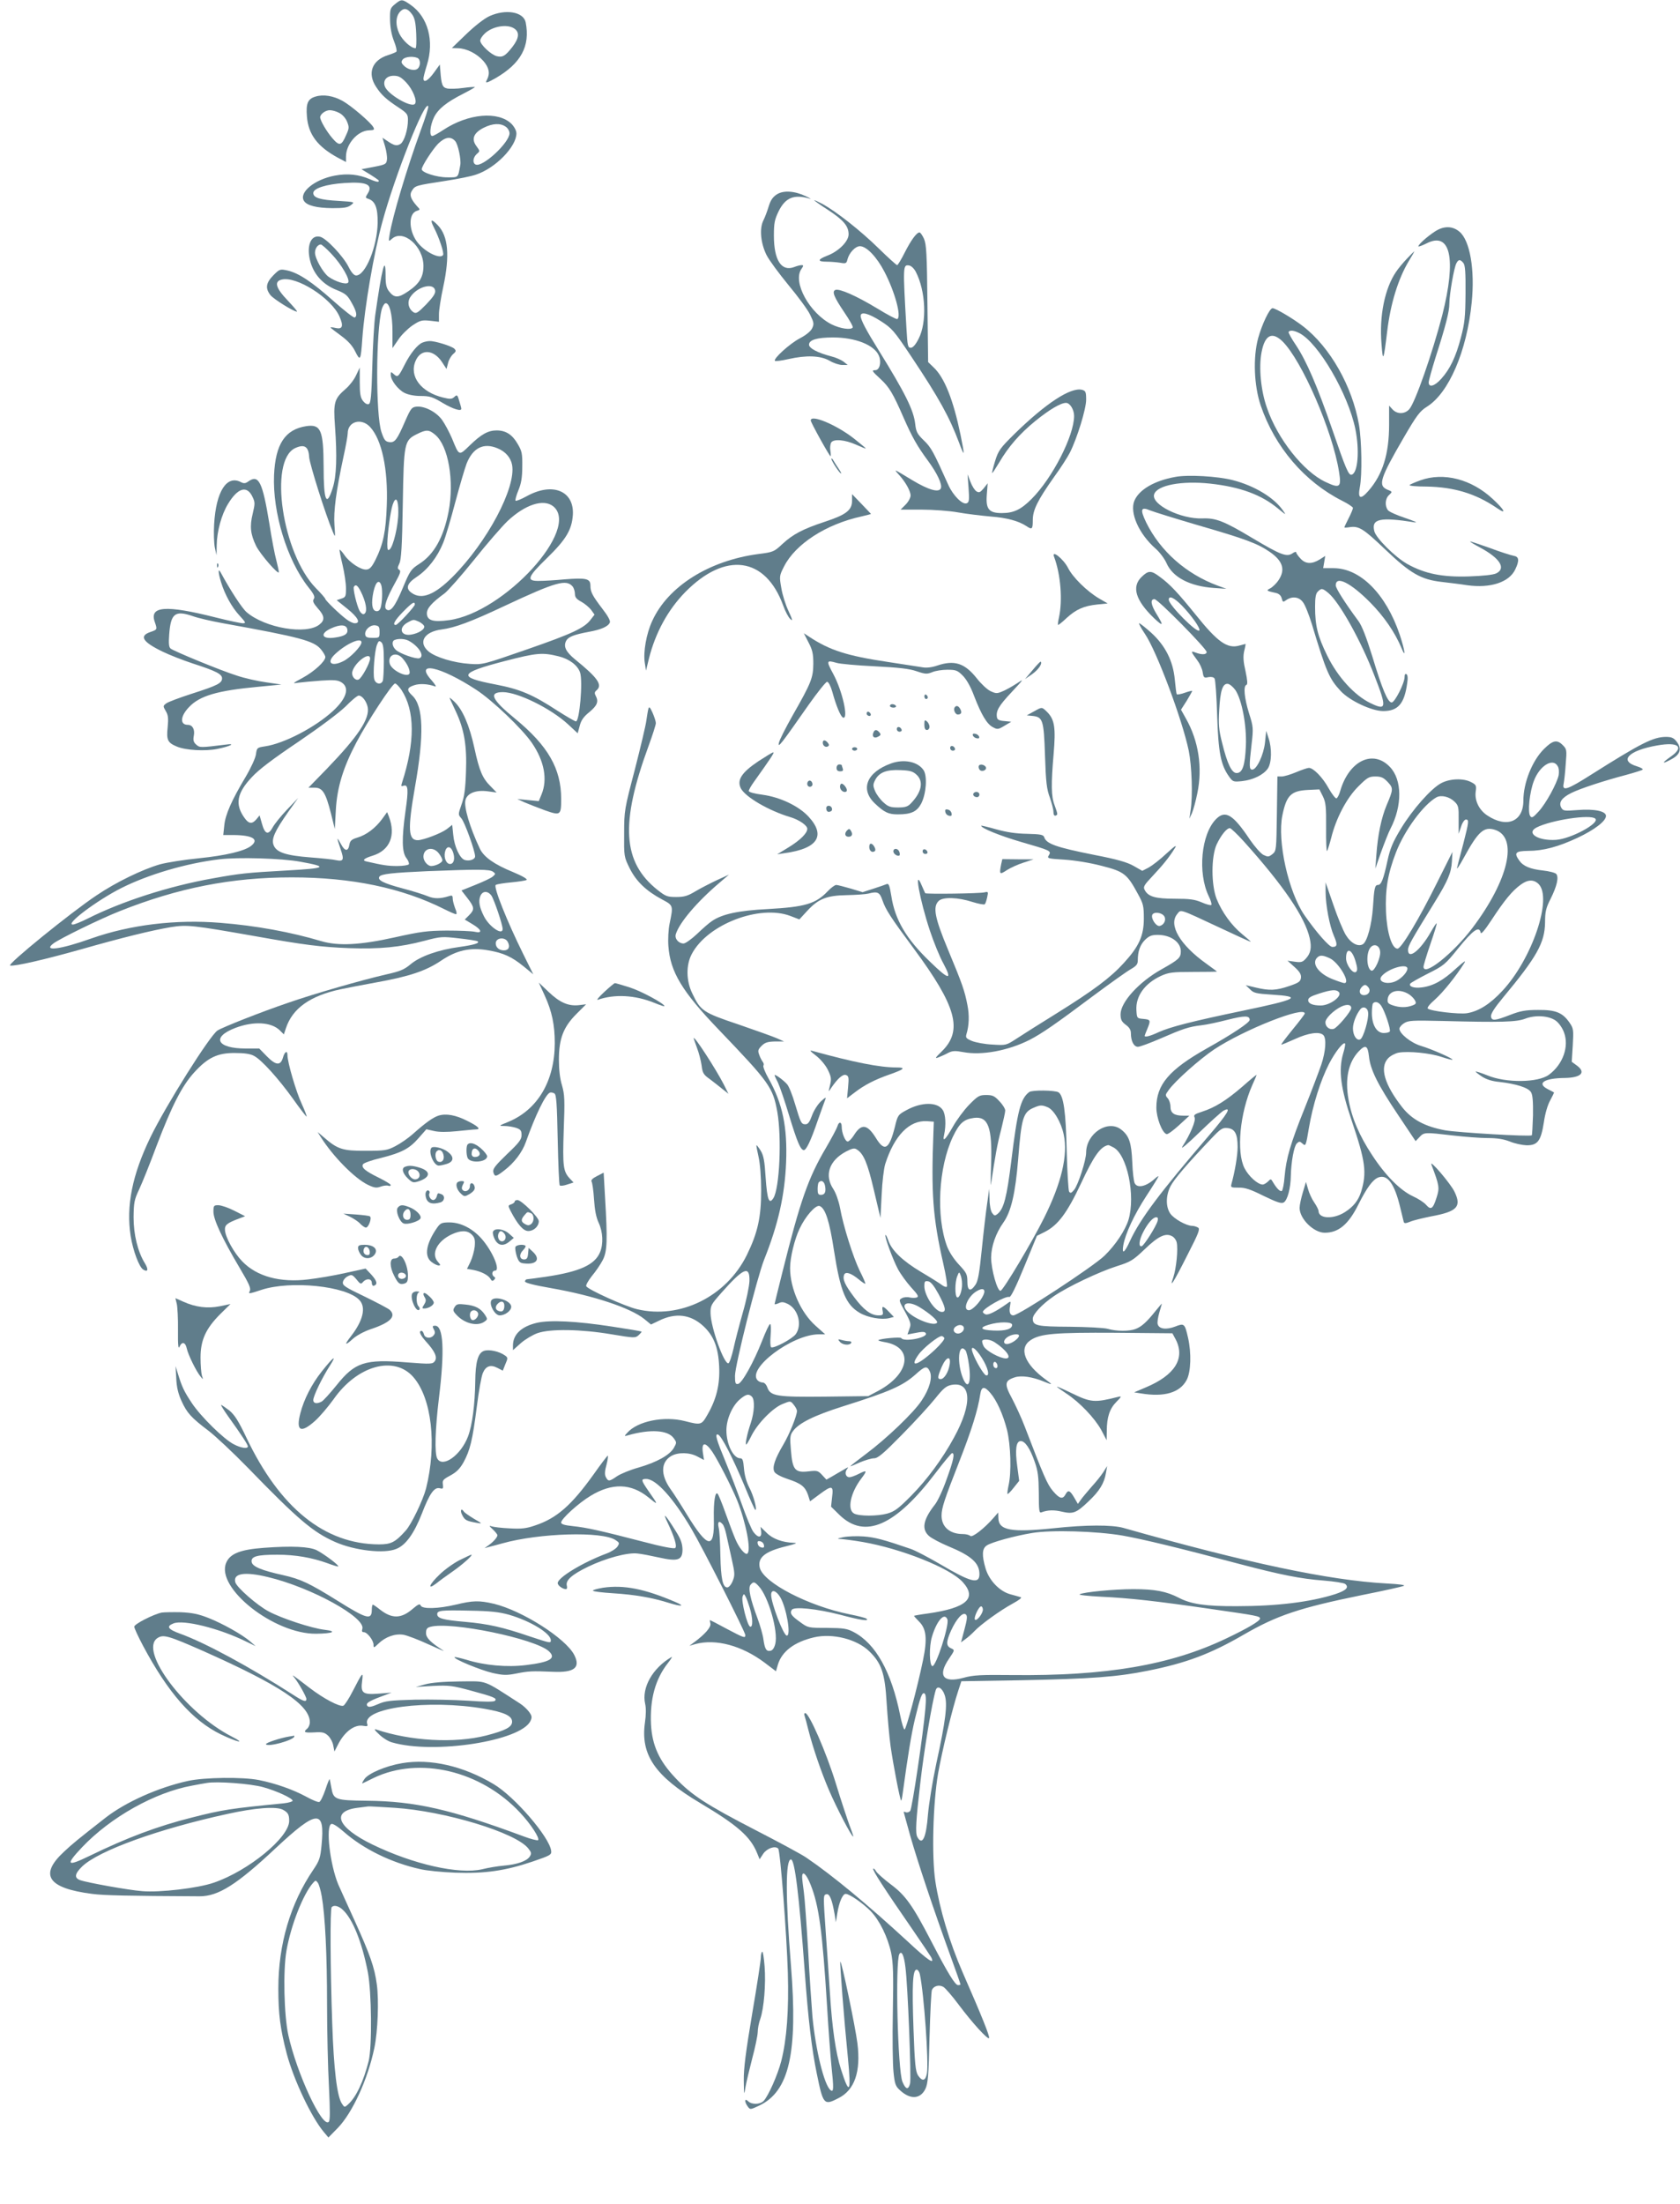 <?xml version="1.0" standalone="no"?>
<!DOCTYPE svg PUBLIC "-//W3C//DTD SVG 20010904//EN"
 "http://www.w3.org/TR/2001/REC-SVG-20010904/DTD/svg10.dtd">
<svg version="1.0" xmlns="http://www.w3.org/2000/svg"
 width="976pt" height="1280pt" viewBox="0 0 976 1280"
 preserveAspectRatio="xMidYMid meet">
<g transform="translate(0,1280) scale(0.1,-0.1)"
fill="#607d8b" stroke="none">
<path d="M2295 12776 c-28 -23 -30 -28 -29 -93 1 -44 9 -87 23 -122 12 -30 18
-57 14 -61 -4 -4 -26 -13 -48 -20 -94 -29 -123 -106 -69 -186 30 -46 60 -73
132 -120 46 -31 52 -38 52 -70 0 -56 -21 -123 -42 -139 -22 -15 -39 -11 -79
17 l-27 18 15 -50 c8 -27 13 -62 11 -77 -3 -26 -8 -29 -75 -42 l-73 -14 48
-29 c56 -36 57 -37 50 -43 -3 -3 -25 3 -49 14 -64 28 -130 35 -204 21 -118
-22 -210 -98 -179 -147 17 -27 74 -41 164 -42 67 0 90 3 109 18 23 18 23 18
-70 24 -110 6 -149 18 -149 46 0 27 74 51 181 58 130 9 169 -10 134 -63 -13
-21 -13 -23 5 -29 40 -13 55 -53 54 -140 -3 -139 -71 -305 -125 -305 -12 0
-27 16 -44 50 -31 62 -131 168 -166 175 -55 13 -81 -57 -55 -148 22 -75 75
-131 151 -161 52 -21 64 -31 87 -73 29 -50 35 -78 19 -87 -5 -4 -60 39 -123
95 -127 113 -203 163 -268 178 -43 9 -45 9 -82 -28 -43 -44 -48 -75 -17 -115
18 -23 135 -96 154 -96 5 0 -20 29 -53 64 -70 73 -81 111 -36 122 86 22 289
-107 336 -214 25 -56 18 -76 -22 -67 -16 4 -30 5 -30 3 0 -2 27 -23 60 -47 42
-31 67 -58 84 -93 29 -58 32 -53 41 77 13 180 67 497 116 675 73 270 251 719
267 672 2 -6 -17 -67 -43 -137 -83 -228 -166 -507 -182 -610 -6 -39 -6 -40 14
-22 65 58 183 -43 183 -158 0 -64 -24 -104 -90 -148 -57 -39 -80 -38 -110 1
-15 19 -20 40 -20 90 0 128 -21 47 -60 -228 -6 -41 -14 -173 -17 -293 -5 -180
-9 -220 -21 -224 -8 -4 -22 4 -33 18 -15 19 -19 42 -19 109 l0 85 -21 -44
c-11 -25 -38 -60 -60 -79 -67 -58 -73 -78 -63 -217 13 -176 9 -290 -13 -359
-36 -115 -53 -77 -53 123 -1 213 -16 248 -100 236 -124 -19 -180 -104 -188
-285 -9 -217 76 -494 199 -650 33 -41 40 -57 32 -69 -8 -12 -3 -24 23 -54 40
-44 43 -69 9 -95 -76 -60 -314 -20 -422 72 -26 22 -93 124 -151 231 -16 29
-15 0 2 -56 22 -72 63 -147 108 -195 36 -39 38 -44 19 -44 -12 0 -84 15 -159
34 -290 73 -385 66 -353 -26 15 -44 15 -45 -23 -58 -70 -23 -49 -58 69 -115
39 -19 118 -50 176 -69 133 -43 169 -61 169 -86 0 -28 -28 -42 -175 -89 -71
-23 -139 -48 -150 -57 -18 -14 -19 -15 -2 -44 14 -23 16 -42 11 -94 -8 -74 0
-90 53 -112 51 -22 165 -28 235 -14 79 16 111 34 48 25 -146 -18 -150 -18
-170 0 -16 14 -19 26 -14 52 7 37 -8 63 -35 63 -47 0 -44 50 7 103 62 66 165
96 402 118 l135 13 -89 13 c-50 7 -126 24 -170 39 -93 29 -364 141 -385 157
-10 9 -12 29 -8 83 9 121 34 140 135 106 32 -12 112 -30 178 -42 449 -81 527
-102 568 -151 14 -17 26 -37 26 -45 0 -25 -63 -83 -130 -120 -64 -35 -64 -35
-25 -29 22 3 81 8 132 12 76 5 96 3 118 -11 47 -31 28 -93 -50 -165 -103 -95
-285 -190 -396 -206 -45 -7 -47 -8 -52 -46 -3 -22 -29 -79 -61 -133 -80 -134
-117 -217 -123 -280 l-6 -56 55 0 c113 0 155 -24 108 -62 -38 -31 -148 -57
-305 -73 -82 -8 -184 -24 -225 -35 -101 -29 -255 -103 -370 -181 -150 -100
-523 -403 -501 -407 29 -5 198 34 408 93 249 71 414 111 525 130 96 15 123 12
493 -53 280 -50 382 -63 545 -69 177 -6 293 5 437 43 94 25 103 25 198 14 55
-6 104 -14 109 -17 16 -10 -19 -21 -104 -33 -121 -16 -229 -54 -284 -100 -38
-32 -63 -42 -144 -60 -139 -32 -415 -111 -567 -164 -154 -52 -381 -142 -411
-161 -45 -29 -301 -437 -390 -620 -106 -219 -142 -399 -115 -574 14 -86 49
-180 73 -195 27 -17 32 0 10 36 -42 68 -66 167 -66 268 1 85 4 102 32 161 17
36 63 150 102 255 88 231 147 347 218 425 78 86 136 114 237 113 55 0 90 -5
111 -17 43 -22 142 -132 226 -249 38 -54 74 -100 78 -103 5 -3 -7 29 -26 71
-34 72 -84 244 -84 285 0 30 -16 22 -26 -13 -14 -49 -41 -47 -94 7 l-44 45
-78 0 c-169 0 -202 66 -60 120 106 40 209 34 258 -15 l23 -23 12 36 c38 115
140 188 317 226 37 8 131 26 208 40 194 35 288 67 376 126 90 61 170 79 276
60 87 -15 135 -37 204 -93 l56 -46 -58 117 c-96 194 -175 393 -160 402 7 5 48
11 90 15 42 4 82 10 89 14 7 5 -24 23 -79 46 -108 44 -169 87 -192 135 -59
125 -94 243 -84 283 10 40 61 60 129 51 l52 -7 -33 34 c-49 48 -67 90 -96 224
-29 133 -69 225 -117 270 -17 17 -30 26 -27 20 2 -5 18 -39 35 -75 50 -106 66
-201 60 -354 -3 -97 -10 -146 -26 -189 -20 -58 -20 -58 -1 -80 19 -20 80 -190
80 -221 0 -18 -33 -29 -60 -21 -29 9 -61 79 -67 146 l-6 58 -32 -25 c-32 -24
-134 -63 -167 -64 -57 -1 -60 64 -18 305 55 308 50 474 -15 535 -34 32 -32 46
11 60 32 11 81 8 122 -7 9 -4 0 12 -21 36 -103 114 50 82 259 -55 94 -61 268
-227 324 -309 72 -105 92 -212 56 -299 l-16 -39 -63 6 -62 6 44 -20 c24 -10
77 -31 118 -46 89 -31 93 -29 93 67 0 175 -76 308 -267 465 -137 112 -157 155
-71 155 87 -1 277 -94 378 -187 l56 -52 12 44 c8 32 23 53 57 80 45 38 54 60
35 95 -7 13 -6 21 5 30 37 31 9 72 -123 179 -55 45 -70 76 -53 109 12 23 45
36 131 52 73 13 115 32 123 55 4 9 -13 40 -42 77 -61 80 -71 100 -71 137 0 40
-24 46 -149 36 -53 -5 -118 -9 -146 -9 -80 -2 -73 20 42 132 112 109 145 165
151 252 8 139 -118 191 -268 108 -33 -18 -62 -30 -65 -26 -3 3 4 30 16 59 17
40 23 76 23 139 1 76 -2 90 -27 132 -31 54 -69 78 -122 78 -50 0 -90 -23 -156
-87 -64 -62 -61 -63 -103 40 -16 37 -42 86 -58 108 -33 46 -102 82 -149 77
-27 -3 -33 -11 -64 -81 -48 -111 -61 -129 -93 -125 -23 3 -30 11 -46 58 -34
100 -33 584 2 715 5 16 14 31 20 33 24 8 42 -64 42 -164 l0 -96 33 48 c17 27
55 64 82 83 45 30 55 33 103 28 l52 -6 0 44 c0 24 11 95 25 159 39 181 29 294
-31 357 -39 41 -48 36 -23 -13 30 -58 60 -148 53 -159 -15 -25 -96 12 -142 65
-58 66 -63 175 -11 191 21 7 21 7 1 28 -37 42 -45 66 -28 91 18 28 23 29 192
55 72 11 153 27 180 37 112 37 234 162 234 239 0 16 -12 38 -28 55 -77 76
-252 61 -397 -35 -29 -19 -57 -35 -64 -35 -18 0 -13 60 10 108 24 49 72 88
173 139 37 19 66 36 65 37 -2 2 -33 0 -69 -5 -36 -5 -77 -6 -92 -3 -28 6 -34
21 -40 104 l-3 35 -34 -47 c-34 -47 -61 -62 -61 -34 0 8 9 43 20 78 44 141 6
280 -95 350 -49 34 -53 34 -90 4z m98 -58 c16 -21 22 -48 25 -113 2 -47 1 -85
-4 -85 -26 0 -74 44 -94 84 -24 51 -22 103 7 131 21 21 42 16 66 -17z m31
-254 c20 -8 21 -47 2 -63 -18 -15 -59 -5 -82 20 -14 15 -14 21 -4 34 13 15 56
20 84 9z m-65 -142 c39 -41 67 -110 51 -126 -23 -23 -161 58 -175 104 -11 34
12 60 52 60 29 0 43 -8 72 -38z m579 -258 c12 -8 22 -25 22 -38 0 -54 -155
-198 -196 -182 -20 8 -17 40 5 61 20 17 20 17 -1 46 -31 41 -17 77 42 107 52
26 97 28 128 6z m-294 -83 c17 -18 36 -109 30 -140 -14 -76 -9 -71 -77 -71
-60 0 -147 28 -147 47 0 18 63 115 95 148 40 39 73 45 99 16z m-720 -654 c60
-62 113 -154 98 -169 -13 -13 -75 7 -114 35 -32 24 -78 106 -78 139 0 25 16
48 34 48 5 0 33 -24 60 -53z m604 -215 c3 -16 -12 -38 -52 -80 -47 -48 -58
-55 -73 -46 -30 19 -39 59 -19 89 40 61 137 86 144 37z m-378 -792 c68 -73
105 -245 97 -455 -5 -152 -21 -227 -65 -315 -21 -42 -33 -56 -52 -58 -32 -4
-99 40 -129 84 -13 19 -26 33 -28 31 -2 -2 6 -42 17 -88 11 -46 20 -107 20
-136 0 -47 -2 -52 -27 -60 l-27 -9 62 -50 c61 -49 80 -84 43 -84 -10 0 -31 10
-47 22 -40 29 -124 111 -124 119 0 4 -25 33 -55 63 -195 200 -275 739 -121
813 54 25 79 10 82 -52 3 -41 96 -337 138 -435 14 -34 14 -33 9 40 -6 81 10
199 52 395 14 63 25 125 25 138 0 69 79 92 130 37z m378 -45 c77 -64 112 -268
78 -447 -29 -149 -84 -248 -170 -303 -48 -31 -54 -39 -96 -140 -45 -108 -72
-144 -96 -124 -16 13 1 63 52 155 29 52 34 68 24 74 -12 7 -11 13 0 37 11 22
16 99 20 343 6 360 8 372 83 409 54 27 69 26 105 -4z m363 -79 c46 -19 76 -54
84 -96 24 -132 -144 -448 -345 -650 -105 -105 -180 -135 -238 -94 -38 26 -28
56 30 94 64 43 119 114 153 198 14 34 45 140 70 235 25 94 55 196 66 225 37
92 99 122 180 88z m-577 -372 c0 -76 -29 -197 -50 -215 -11 -9 -14 -3 -14 32
1 61 18 187 31 227 18 54 34 33 33 -44z m899 36 c163 -129 -283 -618 -604
-662 -93 -13 -129 -2 -129 40 0 29 29 62 102 115 20 15 97 102 171 194 74 93
162 194 195 226 102 96 208 131 265 87z m-999 -456 c8 -20 8 -83 0 -123 -4
-21 -12 -31 -25 -31 -24 0 -32 32 -24 88 11 73 34 104 49 66z m1114 -12 c6 -9
12 -27 12 -41 0 -20 9 -31 37 -46 20 -11 45 -32 57 -47 l20 -28 -21 -27 c-36
-50 -107 -83 -369 -174 -256 -89 -260 -90 -334 -85 -93 6 -199 38 -240 72 -63
53 -26 115 76 128 76 10 169 44 364 136 301 141 361 158 398 112z m-1222 -49
c25 -59 28 -103 7 -110 -6 -2 -17 6 -24 19 -16 30 -40 129 -33 140 12 19 26 5
50 -49z m304 -54 c0 -12 -99 -119 -111 -119 -21 0 -5 28 43 77 52 53 68 63 68
42z m24 -100 c14 -7 27 -18 30 -25 7 -18 -32 -43 -76 -50 -61 -10 -75 41 -19
71 32 18 34 18 65 4z m-416 -46 c4 -25 -16 -38 -71 -46 -77 -12 -92 22 -24 53
54 25 91 23 95 -7z m187 -13 c0 -34 -1 -35 -40 -35 -30 0 -41 4 -43 18 -5 27
27 58 57 55 22 -3 26 -8 26 -38z m168 -51 c59 -31 96 -90 64 -102 -19 -7 -113
26 -137 48 -22 20 -26 51 -7 58 22 9 58 7 80 -4z m-273 -10 c0 -22 -65 -90
-107 -110 -70 -34 -99 -7 -45 43 63 59 152 99 152 67z m130 -109 c0 -54 -3
-105 -6 -114 -10 -26 -43 -19 -50 10 -8 33 2 162 16 199 9 23 13 25 25 15 11
-9 15 -36 15 -110z m1015 28 c62 -15 111 -52 125 -94 17 -51 -3 -284 -24 -284
-6 0 -54 28 -106 61 -147 96 -218 126 -364 154 -220 42 -210 66 55 135 189 49
220 51 314 28z m-908 -10 c26 -29 43 -62 43 -84 0 -38 -105 9 -116 52 -13 50
37 71 73 32z m-187 -3 c0 -25 -49 -115 -67 -122 -20 -8 -43 21 -36 46 14 54
103 120 103 76z m182 -182 c79 -120 80 -303 3 -541 -6 -18 -4 -21 9 -16 27 10
30 -22 12 -145 -23 -163 -21 -241 5 -275 11 -14 17 -30 14 -36 -3 -5 -34 -10
-68 -10 -55 0 -84 5 -176 26 -30 6 -18 18 34 34 100 31 136 118 94 228 l-10
25 -29 -40 c-39 -53 -92 -93 -144 -108 -33 -10 -42 -18 -46 -40 -7 -42 -26
-41 -49 2 -26 48 -26 41 -2 -30 21 -61 17 -72 -27 -63 -15 4 -82 11 -149 16
-142 11 -196 29 -213 70 -15 36 5 81 85 195 l57 80 -65 -68 c-36 -38 -73 -84
-83 -103 -25 -46 -45 -40 -62 21 l-14 49 -18 -22 c-25 -30 -45 -28 -70 8 -56
78 -44 144 43 236 41 45 124 107 271 206 125 85 236 168 274 205 34 35 68 63
76 63 20 0 45 -33 52 -67 13 -67 -54 -168 -236 -357 l-108 -111 36 0 c46 0 64
-29 95 -151 l22 -89 6 110 c7 131 43 248 119 392 64 122 209 343 225 343 7 0
23 -17 37 -37z m299 -940 c13 -36 8 -67 -13 -71 -23 -4 -41 33 -33 69 8 36 32
38 46 2z m-82 -9 c12 -15 21 -33 21 -41 0 -13 -38 -33 -65 -33 -21 0 -45 29
-45 54 0 50 56 62 89 20z m-805 -49 c166 -30 154 -38 -79 -51 -232 -13 -270
-17 -430 -46 -254 -45 -526 -133 -725 -233 -38 -19 -77 -35 -87 -35 -47 0 141
141 282 212 157 79 377 144 570 167 108 13 360 6 469 -14z m1120 -58 c16 -12
16 -13 -1 -28 -10 -9 -55 -30 -100 -48 l-82 -33 35 -45 c41 -53 42 -66 9 -99
l-25 -25 45 -27 c54 -32 60 -55 13 -44 -18 4 -91 7 -163 7 -114 -1 -151 -6
-300 -39 -201 -45 -329 -52 -430 -22 -174 52 -380 90 -585 106 -258 21 -523
-11 -750 -91 -179 -64 -283 -77 -220 -29 37 28 272 143 386 188 339 135 649
196 999 196 347 0 641 -61 887 -185 32 -16 62 -29 67 -29 6 0 4 15 -5 35 -7
19 -14 44 -14 56 0 18 -4 20 -22 14 -51 -16 -86 -16 -124 0 -21 9 -88 30 -149
46 -108 29 -143 47 -131 67 10 16 76 23 278 32 302 12 362 11 382 -3z m-9
-139 c16 -24 65 -168 65 -194 0 -40 -79 14 -109 75 -26 52 -32 86 -21 115 12
32 43 34 65 4z m95 -269 c15 -28 6 -49 -23 -49 -27 0 -47 17 -47 41 0 33 54
39 70 8z"/>
<path d="M2843 12706 c-32 -15 -85 -57 -135 -105 l-83 -80 35 -1 c50 -1 110
-31 148 -74 33 -38 40 -72 22 -107 -14 -25 -6 -24 49 7 148 86 202 186 175
324 -13 62 -117 79 -211 36z m145 -72 c31 -21 28 -55 -10 -105 -42 -54 -58
-64 -93 -55 -33 9 -95 67 -95 90 0 10 12 28 27 42 45 42 131 56 171 28z"/>
<path d="M1833 12239 c-45 -13 -56 -40 -50 -115 8 -104 61 -175 178 -239 l49
-26 0 31 c0 74 68 151 134 153 29 1 33 3 25 18 -15 28 -130 126 -179 153 -54
30 -112 39 -157 25z m138 -95 c17 -8 37 -30 45 -50 13 -32 13 -39 -5 -78 -27
-63 -39 -66 -79 -20 -34 39 -72 104 -72 123 0 18 31 41 56 41 14 0 39 -7 55
-16z"/>
<path d="M4513 11671 c-23 -15 -36 -33 -47 -69 -8 -27 -22 -64 -31 -82 -24
-47 -16 -132 18 -201 15 -30 73 -108 127 -174 55 -66 112 -143 126 -172 23
-47 24 -55 12 -80 -8 -17 -35 -39 -71 -58 -58 -30 -156 -119 -145 -131 4 -3
38 1 77 10 106 24 187 21 240 -9 23 -14 57 -25 75 -25 l31 0 -25 20 c-14 10
-45 24 -70 30 -78 20 -130 47 -130 68 0 28 47 42 140 42 130 0 240 -44 266
-106 16 -38 4 -84 -21 -84 -23 0 -19 -6 30 -51 51 -47 73 -84 134 -224 50
-114 80 -167 142 -251 53 -72 84 -137 75 -160 -11 -27 -71 -10 -166 47 -111
67 -109 67 -79 33 39 -42 69 -96 69 -122 0 -13 -13 -37 -29 -53 l-29 -29 121
0 c67 0 163 -7 212 -16 50 -9 135 -19 190 -24 94 -7 164 -26 210 -57 31 -21
35 -16 35 36 0 59 28 115 124 251 38 52 78 115 91 140 43 85 95 255 95 308 0
46 -3 52 -24 58 -66 16 -210 -78 -393 -257 -83 -82 -93 -96 -112 -157 -11 -36
-19 -68 -17 -69 2 -2 20 26 41 61 54 92 119 167 210 241 80 65 147 105 178
105 23 0 47 -39 47 -76 0 -115 -126 -361 -247 -482 -62 -62 -104 -82 -173 -82
-75 0 -94 23 -87 108 l5 65 -23 -29 c-20 -24 -27 -27 -42 -18 -10 6 -26 31
-35 55 l-17 44 6 -81 c5 -69 3 -82 -11 -87 -24 -10 -78 44 -106 105 -87 194
-100 219 -143 260 -38 37 -45 50 -50 95 -9 81 -58 179 -212 428 -73 117 -105
178 -105 200 0 27 45 16 117 -30 65 -42 76 -54 178 -207 161 -241 221 -351
276 -497 34 -91 35 -84 9 45 -42 202 -93 331 -156 390 l-32 31 -4 339 c-3 291
-6 344 -20 377 -9 20 -21 37 -26 37 -17 0 -50 -46 -86 -117 -20 -40 -40 -73
-44 -73 -4 0 -53 44 -108 98 -104 102 -244 212 -325 257 -27 14 -49 24 -49 22
0 -2 36 -28 80 -56 90 -59 120 -94 120 -142 0 -41 -58 -99 -124 -124 -57 -22
-59 -35 -3 -35 23 0 58 -3 78 -6 32 -6 37 -4 42 18 10 40 46 78 73 78 38 0 98
-63 142 -148 61 -117 100 -261 75 -275 -5 -3 -59 26 -121 64 -118 71 -215 114
-239 105 -21 -9 -8 -41 52 -130 30 -44 52 -83 49 -88 -10 -16 -71 -7 -121 17
-130 65 -230 247 -177 323 13 19 13 22 0 22 -8 0 -27 -5 -42 -11 -74 -28 -118
39 -118 182 0 73 4 93 27 141 40 81 90 101 182 74 11 -4 1 3 -23 14 -64 31
-130 36 -169 11z m808 -451 c57 -111 65 -292 16 -387 -18 -36 -34 -53 -46 -53
-17 0 -19 12 -25 113 -21 364 -21 371 16 365 12 -2 29 -18 39 -38z"/>
<path d="M8334 11454 c-44 -29 -94 -74 -94 -85 0 -3 21 4 47 17 140 72 175
-88 92 -416 -57 -220 -158 -510 -192 -547 -26 -29 -70 -30 -97 -1 l-20 22 0
-110 c0 -171 -37 -290 -120 -385 -46 -53 -63 -46 -50 21 14 71 11 269 -5 363
-39 224 -168 451 -325 572 -58 45 -160 105 -177 105 -17 0 -61 -92 -84 -175
-30 -111 -24 -274 15 -390 82 -241 254 -443 474 -554 34 -17 62 -36 62 -41 0
-6 -11 -33 -25 -60 -14 -27 -25 -51 -25 -53 0 -2 13 -2 30 1 54 8 79 -7 206
-128 149 -142 209 -176 330 -190 43 -5 110 -13 147 -19 136 -19 245 17 280 92
25 52 22 74 -10 79 -16 3 -79 23 -140 46 -62 22 -113 39 -113 37 0 -2 26 -18
58 -35 116 -62 153 -121 95 -150 -18 -9 -77 -15 -160 -18 -155 -5 -256 16
-357 72 -71 40 -182 150 -192 191 -18 72 33 83 236 51 19 -3 -5 8 -55 25 -49
16 -96 37 -102 46 -19 25 -16 68 7 88 20 19 20 19 -10 31 -56 24 -43 65 96
304 75 129 93 152 134 178 127 79 232 323 260 606 19 189 -10 359 -71 410 -41
35 -93 35 -145 0z m167 -181 c11 -12 14 -54 13 -177 -1 -138 -5 -174 -27 -257
-29 -112 -64 -184 -114 -239 -38 -43 -73 -53 -73 -21 0 10 18 74 39 142 60
187 81 269 81 315 0 52 27 210 41 235 12 23 22 24 40 2z m-952 -408 c111 -57
283 -353 325 -557 25 -123 15 -254 -21 -265 -18 -6 -34 32 -113 262 -89 257
-150 398 -211 490 -26 38 -45 73 -43 77 8 12 32 9 63 -7z m-99 -47 c113 -111
292 -522 329 -758 15 -91 5 -99 -79 -59 -128 60 -279 251 -340 431 -35 99 -48
234 -31 322 19 100 60 122 121 64z"/>
<path d="M8174 11298 c-23 -24 -51 -58 -63 -76 -66 -96 -99 -257 -85 -421 8
-107 12 -99 33 75 19 160 64 305 125 407 19 31 34 57 32 57 -1 0 -20 -19 -42
-42z"/>
<path d="M2454 10810 c-28 -11 -70 -63 -101 -124 -38 -75 -42 -80 -64 -60 -18
16 -19 16 -19 -3 0 -31 42 -86 80 -105 22 -11 58 -18 94 -18 52 0 69 -5 127
-40 61 -36 109 -51 109 -34 0 4 -5 24 -12 45 -10 36 -13 38 -28 24 -15 -14
-25 -14 -66 -4 -128 31 -198 123 -160 212 30 72 104 69 154 -6 l26 -40 9 34
c4 19 18 42 29 52 18 15 19 20 7 32 -16 15 -112 45 -143 44 -12 0 -30 -4 -42
-9z"/>
<path d="M4710 10358 c0 -12 109 -208 115 -208 2 0 2 15 -1 33 -3 17 0 39 5
47 15 22 80 16 145 -13 31 -14 56 -24 56 -22 0 2 -29 26 -64 54 -101 81 -256
147 -256 109z"/>
<path d="M4830 10135 c0 -12 48 -85 56 -85 3 0 -3 12 -14 28 -10 15 -24 36
-30 47 -6 11 -12 15 -12 10z"/>
<path d="M6828 10030 c-122 -22 -211 -74 -238 -139 -28 -69 26 -192 124 -278
24 -21 52 -59 63 -84 36 -82 135 -134 275 -144 l73 -5 -52 19 c-183 68 -332
200 -414 366 -37 77 -32 94 24 70 20 -8 145 -47 278 -86 276 -80 343 -105 415
-154 77 -53 93 -104 51 -166 -12 -18 -34 -39 -47 -46 -26 -13 -23 -15 32 -27
18 -4 30 -15 34 -31 6 -23 8 -24 27 -10 34 23 73 19 96 -12 12 -14 35 -72 52
-127 84 -279 101 -318 168 -390 52 -56 180 -116 247 -116 86 0 123 43 139 161
5 30 3 49 -4 53 -7 5 -11 -2 -11 -16 0 -36 -57 -148 -75 -148 -23 0 -55 77
-113 269 -35 112 -60 177 -81 205 -77 104 -131 189 -131 206 0 59 87 15 200
-99 81 -82 144 -174 182 -265 27 -66 20 -14 -10 77 -80 237 -229 387 -385 387
l-60 0 6 35 6 36 -33 -21 c-46 -28 -82 -26 -111 6 -14 15 -25 31 -25 36 0 5
-11 2 -23 -7 -33 -21 -69 -7 -230 89 -165 99 -213 118 -291 115 -126 -5 -300
81 -281 140 17 53 160 80 326 62 173 -19 297 -64 394 -145 48 -39 49 -40 27
-9 -52 74 -165 142 -289 174 -88 23 -262 33 -335 19z m890 -675 c64 -54 189
-277 267 -480 73 -187 70 -204 -23 -159 -93 45 -190 151 -251 275 -56 114 -71
174 -71 285 0 53 4 77 16 88 21 21 27 20 62 -9z"/>
<path d="M8251 10010 c-30 -11 -58 -23 -62 -27 -5 -5 40 -9 99 -9 160 -3 286
-41 410 -126 57 -39 44 -11 -25 53 -124 116 -286 158 -422 109z"/>
<path d="M1443 10004 c-16 -12 -26 -13 -42 -5 -83 45 -146 -52 -157 -244 -3
-49 -1 -110 4 -135 l10 -45 1 58 c1 81 28 178 65 239 57 95 111 111 143 42 15
-31 15 -39 1 -98 -18 -73 -13 -119 20 -187 23 -47 131 -172 132 -152 0 7 -7
38 -15 70 -9 32 -27 127 -40 211 -40 244 -62 288 -122 246z"/>
<path d="M4950 9891 c0 -54 -35 -81 -157 -121 -130 -43 -186 -73 -247 -129
-49 -46 -54 -48 -141 -59 -286 -38 -525 -188 -616 -389 -34 -73 -53 -181 -43
-243 l7 -45 17 70 c38 151 111 284 211 386 233 237 466 205 569 -78 12 -34 31
-70 42 -79 15 -14 12 -4 -11 47 -17 35 -36 96 -42 134 -12 68 -11 72 16 125
66 130 243 245 448 290 31 7 57 14 57 15 0 0 -25 27 -55 58 l-55 57 0 -39z"/>
<path d="M6124 9565 c38 -101 50 -252 28 -352 -6 -24 -7 -43 -5 -43 3 0 26 18
50 41 55 50 100 70 178 78 l60 6 -50 29 c-70 41 -153 123 -180 177 -27 53 -99
110 -81 64z"/>
<path d="M1261 9514 c0 -11 3 -14 6 -6 3 7 2 16 -1 19 -3 4 -6 -2 -5 -13z"/>
<path d="M6632 9449 c-59 -57 -35 -136 72 -239 54 -51 58 -46 16 22 -34 55
-39 88 -13 88 20 0 303 -288 303 -307 0 -16 -29 -17 -65 -3 -29 11 -28 7 12
-47 13 -17 27 -47 30 -67 5 -32 8 -35 33 -29 17 3 31 0 36 -8 5 -8 12 -104 15
-214 7 -215 21 -288 69 -355 22 -31 25 -32 75 -27 65 7 126 37 151 74 22 34
24 118 3 178 l-13 40 -7 -68 c-8 -72 -48 -157 -74 -157 -18 0 -19 18 -4 147
11 94 10 102 -15 181 -27 87 -34 158 -15 164 8 3 6 26 -5 79 -13 56 -15 85 -8
117 6 23 9 42 8 42 0 0 -16 -4 -34 -9 -71 -21 -127 18 -256 179 -103 127 -149
177 -210 221 -49 37 -65 36 -104 -2z m234 -166 c56 -58 107 -130 102 -144 -8
-24 -178 146 -178 178 0 26 31 12 76 -34z m311 -491 c38 -57 66 -205 61 -324
-5 -115 -20 -158 -54 -158 -28 0 -54 53 -84 175 -19 74 -22 107 -17 190 6 114
20 157 51 153 11 -2 30 -18 43 -36z"/>
<path d="M6651 9119 c68 -99 217 -497 255 -679 18 -90 24 -262 11 -345 l-7
-50 15 33 c8 19 22 70 31 115 31 150 7 304 -66 433 l-29 52 34 53 c18 30 32
55 31 56 -2 2 -21 -3 -44 -11 -23 -8 -43 -12 -46 -8 -2 4 -7 42 -11 85 -10
108 -55 197 -137 272 -34 30 -65 55 -70 55 -4 0 10 -27 33 -61z"/>
<path d="M4697 9069 c23 -44 28 -66 28 -124 -1 -82 -11 -109 -120 -300 -40
-71 -77 -143 -80 -160 -8 -35 16 -3 174 223 51 72 99 132 106 132 8 0 21 -25
30 -57 23 -84 49 -146 63 -151 33 -11 -4 156 -58 255 -41 76 -39 80 20 63 19
-6 119 -15 222 -20 139 -7 202 -14 244 -29 50 -17 60 -17 90 -5 18 8 58 14 88
14 50 0 59 -4 89 -34 22 -22 46 -64 66 -118 42 -109 75 -165 110 -182 25 -14
31 -13 67 9 l39 23 -40 4 c-29 2 -41 8 -43 21 -7 38 10 67 85 147 72 77 74 80
31 51 -26 -17 -63 -38 -83 -46 -32 -14 -39 -14 -71 1 -19 9 -55 43 -80 75 -70
88 -130 107 -230 73 -29 -10 -61 -14 -83 -10 -20 3 -110 17 -201 31 -241 36
-339 68 -458 146 l-32 21 27 -53z"/>
<path d="M5999 8908 l-44 -52 42 29 c36 26 60 61 49 72 -2 2 -23 -20 -47 -49z"/>
<path d="M5370 8756 c0 -9 5 -16 10 -16 6 0 10 4 10 9 0 6 -4 13 -10 16 -5 3
-10 -1 -10 -9z"/>
<path d="M5170 8700 c0 -5 9 -10 21 -10 11 0 17 5 14 10 -3 6 -13 10 -21 10
-8 0 -14 -4 -14 -10z"/>
<path d="M3767 8684 c-3 -11 -8 -41 -12 -69 -3 -27 -34 -156 -67 -285 -60
-229 -62 -238 -62 -370 -1 -134 -1 -136 32 -203 38 -76 95 -131 188 -181 66
-35 66 -35 44 -141 -7 -33 -10 -91 -7 -130 11 -150 79 -263 293 -486 295 -308
314 -334 340 -478 26 -150 13 -443 -23 -500 -25 -39 -36 -10 -45 120 -6 97
-12 128 -29 156 -12 19 -23 33 -24 31 -2 -2 4 -32 12 -68 9 -39 15 -118 15
-195 0 -155 -20 -245 -83 -374 -119 -242 -389 -375 -638 -315 -69 16 -283 113
-295 133 -4 6 11 32 32 59 22 26 50 67 63 92 27 51 29 115 14 367 l-8 142 -39
-20 c-26 -13 -36 -24 -31 -32 4 -7 11 -52 14 -102 4 -62 12 -105 27 -137 25
-54 28 -123 8 -171 -30 -73 -118 -113 -311 -142 -55 -8 -106 -15 -112 -15 -7
0 -13 -6 -13 -13 0 -8 50 -21 153 -39 245 -43 459 -114 540 -179 l39 -32 46
22 c97 48 184 37 258 -31 60 -56 87 -123 92 -235 5 -105 -16 -190 -68 -280
-34 -60 -38 -61 -131 -37 -122 31 -275 0 -335 -68 -19 -21 -19 -21 6 -14 127
36 229 30 263 -16 19 -26 19 -27 1 -59 -25 -41 -98 -82 -205 -113 -47 -13
-103 -36 -124 -50 -45 -31 -51 -32 -65 -6 -8 15 -7 35 4 75 8 30 10 53 6 50
-4 -3 -41 -51 -81 -108 -129 -180 -214 -255 -340 -297 -52 -18 -80 -21 -149
-17 -47 2 -94 8 -105 12 -15 6 -14 2 8 -18 15 -14 27 -30 27 -34 -1 -12 -22
-37 -50 -57 l-25 -18 25 7 c14 3 49 13 79 21 215 60 579 71 657 19 23 -15 24
-18 11 -38 -8 -12 -36 -30 -63 -40 -139 -52 -284 -140 -284 -172 0 -14 29 -35
48 -35 6 0 8 9 5 20 -8 31 28 64 123 110 101 49 229 84 287 77 23 -2 79 -13
124 -23 112 -25 138 -16 138 47 -1 34 -10 60 -38 104 -60 97 -82 120 -48 50
40 -84 55 -135 44 -146 -6 -6 -76 7 -189 37 -243 63 -327 82 -406 90 -49 5
-68 11 -68 21 0 21 101 113 171 155 125 76 235 73 336 -9 59 -48 59 -47 1 36
-44 64 -46 71 -14 71 57 0 157 -110 263 -290 63 -106 313 -599 313 -617 0 -19
-7 -17 -109 37 -51 28 -95 50 -96 50 -2 0 -1 -9 2 -20 5 -20 -30 -61 -92 -107
l-30 -22 35 10 c119 32 270 -9 402 -108 l66 -50 11 38 c23 77 95 132 210 159
107 25 248 -10 321 -81 71 -69 91 -127 101 -299 5 -81 15 -195 23 -253 15
-106 54 -309 61 -315 2 -2 6 16 9 40 30 220 50 344 71 432 31 129 42 159 56
150 8 -5 10 -31 5 -87 -12 -144 -77 -581 -88 -595 -6 -7 -17 -11 -25 -8 -7 3
-13 4 -13 2 0 -2 18 -66 39 -142 43 -150 133 -420 230 -687 34 -93 61 -170 61
-173 0 -2 -6 -4 -14 -4 -17 0 -59 68 -156 255 -109 210 -149 266 -236 331 -41
31 -79 65 -85 76 -6 11 -13 17 -16 14 -7 -6 68 -121 227 -351 53 -77 102 -150
109 -162 25 -48 -16 -21 -134 89 -231 213 -438 385 -590 488 -27 19 -161 91
-297 161 -283 146 -371 203 -464 302 -95 100 -135 189 -142 310 -7 149 25 265
100 360 18 23 26 37 18 32 -110 -65 -173 -178 -152 -271 6 -25 5 -66 -1 -108
-27 -188 58 -312 320 -468 217 -129 292 -195 331 -290 l15 -37 21 32 c22 32
69 48 87 30 12 -12 49 -491 56 -723 6 -215 -6 -384 -38 -510 -21 -82 -76 -205
-103 -233 -22 -21 -69 -22 -90 -1 -21 20 -22 -4 -2 -31 14 -19 15 -19 66 5
175 82 226 305 185 815 -32 397 -32 615 0 615 22 0 47 -201 80 -650 20 -276
41 -453 70 -593 37 -182 42 -187 125 -144 95 47 132 154 111 320 -12 96 -92
479 -99 473 -4 -5 21 -330 44 -559 20 -203 9 -221 -40 -67 -31 96 -52 242 -65
450 -6 91 -16 242 -23 335 -16 230 -16 229 4 233 18 3 32 -31 47 -118 l7 -45
8 50 c10 65 31 115 49 115 22 0 101 -55 145 -100 52 -54 99 -150 119 -242 12
-60 14 -122 10 -344 -3 -149 -1 -306 4 -350 7 -70 12 -82 39 -106 59 -54 117
-50 146 9 15 32 19 76 24 298 4 143 10 268 14 277 10 23 41 32 66 18 11 -6 51
-52 89 -103 81 -108 168 -203 177 -195 6 7 -39 121 -154 383 -76 175 -133 366
-158 527 -22 144 -14 455 16 628 22 126 83 378 117 480 l18 55 355 6 c399 8
550 19 728 55 225 45 365 98 558 210 194 112 322 155 689 230 121 24 229 48
240 53 12 5 -24 10 -102 14 -329 18 -809 119 -1528 323 -65 18 -217 18 -401
-2 -251 -26 -323 -13 -324 60 l-1 31 -27 -31 c-53 -61 -124 -116 -135 -105 -6
6 -25 11 -43 11 -76 0 -124 41 -124 107 0 44 17 95 101 309 73 186 110 304
124 397 7 45 24 47 58 7 38 -44 74 -125 97 -214 22 -88 27 -249 9 -325 -5 -24
-8 -46 -6 -48 3 -2 19 14 36 36 l32 40 -11 83 c-14 99 -7 148 20 148 25 0 54
-42 81 -120 19 -53 23 -86 24 -183 0 -100 2 -116 15 -111 37 14 73 15 119 4
65 -15 84 -8 154 59 65 61 92 106 102 166 l7 40 -22 -35 c-12 -19 -43 -58 -69
-86 -25 -29 -53 -62 -62 -75 l-17 -24 -22 38 c-25 42 -35 45 -50 17 -16 -30
-35 -25 -73 20 -33 39 -52 83 -164 375 -19 50 -53 123 -74 163 -45 83 -43 103
16 122 38 13 104 3 171 -25 51 -21 52 -19 8 13 -122 89 -157 181 -87 228 57
38 142 45 495 43 l329 -3 20 -37 c55 -109 -5 -206 -174 -277 l-68 -29 38 -6
c137 -23 228 4 267 78 25 47 28 157 8 245 -19 83 -22 86 -75 65 -52 -20 -93
-14 -101 13 -4 10 1 40 9 68 8 27 15 51 15 52 0 2 -17 -18 -39 -45 -50 -63
-80 -89 -114 -102 -36 -14 -111 -14 -162 1 -22 6 -121 11 -221 12 -190 1 -214
6 -214 47 0 26 54 84 123 131 81 55 262 141 366 174 79 25 93 33 162 99 79 76
121 95 158 75 12 -6 24 -22 27 -36 9 -37 -2 -151 -20 -204 -25 -71 2 -29 85
136 62 121 72 146 59 154 -8 5 -24 10 -34 10 -33 0 -105 40 -127 71 -27 39
-27 104 1 159 20 40 100 133 237 277 54 57 65 64 94 61 43 -4 59 -34 59 -110
0 -49 -16 -144 -36 -215 -5 -20 -2 -21 41 -21 37 1 68 -9 146 -48 79 -38 103
-46 117 -38 22 14 40 83 41 154 2 81 18 172 35 189 14 13 17 13 34 -2 17 -16
19 -12 36 91 23 135 67 275 117 373 37 71 83 129 93 118 3 -3 -2 -29 -11 -58
-28 -97 -15 -200 50 -391 80 -236 88 -300 55 -410 -16 -52 -45 -89 -96 -121
-67 -42 -152 -38 -152 8 0 6 -11 29 -25 49 -14 20 -30 55 -36 78 l-12 41 -18
-60 c-10 -33 -19 -74 -19 -91 0 -63 82 -144 146 -144 80 0 138 48 196 165 50
99 83 143 115 156 54 20 95 -37 128 -176 9 -38 18 -75 20 -82 3 -10 12 -9 37
1 18 8 73 21 122 31 152 28 178 56 136 143 -22 47 -149 195 -134 157 46 -121
48 -134 30 -190 -21 -67 -33 -75 -61 -43 -12 14 -46 36 -77 50 -73 34 -159
120 -236 238 -75 113 -120 219 -138 325 -21 119 -1 214 59 278 40 42 53 35 60
-29 8 -77 51 -164 170 -341 l101 -151 23 24 c26 28 30 28 193 9 69 -8 160 -15
202 -15 54 0 93 -6 129 -20 28 -12 72 -21 97 -22 65 -1 84 25 101 133 7 50 22
102 37 128 13 24 23 45 22 46 -2 1 -18 10 -36 19 -67 34 -21 64 100 65 94 2
123 32 69 72 l-30 22 6 96 c5 89 4 98 -18 130 -41 60 -81 76 -184 75 -73 0
-103 -6 -160 -28 -90 -35 -109 -37 -113 -10 -2 15 20 50 70 110 197 237 242
318 244 435 0 63 5 85 32 138 37 74 49 126 33 145 -6 7 -41 16 -77 20 -74 8
-115 25 -138 58 -32 45 -22 55 52 56 88 0 176 24 287 76 98 46 165 97 165 127
0 28 -68 42 -166 34 -77 -6 -83 -5 -94 14 -16 30 2 57 58 85 52 26 189 71 322
106 47 13 89 26 93 30 4 3 -10 12 -33 19 -107 32 -49 92 116 121 127 23 162
-9 77 -67 -54 -38 -47 -43 12 -10 48 27 56 60 25 100 -17 22 -30 27 -63 27
-73 -1 -143 -36 -431 -218 -140 -89 -172 -100 -162 -54 3 15 9 66 12 114 7 83
6 87 -18 111 -33 33 -58 27 -109 -24 -68 -68 -119 -196 -119 -299 0 -122 -96
-162 -210 -86 -47 31 -74 86 -67 138 5 35 3 40 -26 55 -45 24 -123 21 -173 -5
-59 -30 -169 -155 -236 -266 -46 -76 -62 -114 -77 -183 -24 -112 -37 -143 -56
-143 -18 0 -22 -19 -29 -131 -7 -99 -33 -197 -58 -213 -28 -17 -70 5 -100 54
-15 25 -48 104 -72 175 l-45 130 0 -55 c0 -76 23 -198 48 -255 22 -51 21 -65
-9 -65 -18 0 -92 84 -161 183 -94 136 -160 432 -129 582 24 116 50 142 150
147 l65 3 20 -40 c17 -35 20 -59 19 -183 -1 -79 2 -139 5 -135 4 4 15 40 25
78 28 113 90 231 157 297 52 52 62 58 99 58 34 0 47 -6 72 -32 33 -36 33 -42
-7 -136 -30 -72 -51 -172 -59 -287 l-6 -80 33 95 c19 52 43 114 55 137 69 133
68 284 -3 358 -98 104 -238 37 -289 -139 -6 -22 -16 -41 -22 -43 -5 -2 -26 24
-45 58 -35 64 -89 119 -115 119 -8 0 -41 -11 -74 -25 -33 -14 -71 -25 -84 -25
l-25 0 -3 -216 c-3 -212 -3 -216 -26 -235 -22 -17 -26 -17 -53 -4 -16 9 -50
48 -77 87 -98 147 -143 175 -197 121 -87 -87 -108 -313 -43 -448 12 -24 19
-48 15 -51 -3 -4 -29 3 -56 15 -40 17 -70 21 -156 21 -113 0 -155 12 -175 51
-10 18 -4 28 47 82 59 63 95 107 129 162 13 21 -1 12 -49 -32 -37 -35 -84 -71
-104 -82 l-37 -19 -51 29 c-37 21 -96 38 -225 63 -226 45 -282 65 -294 104 -5
14 -22 17 -98 19 -65 1 -119 9 -180 26 -49 14 -88 23 -88 21 0 -14 108 -58
231 -94 173 -50 178 -52 162 -78 -11 -18 -6 -19 90 -25 61 -4 148 -18 217 -36
130 -33 148 -47 211 -164 31 -56 34 -70 34 -142 0 -100 -28 -162 -116 -258
-78 -86 -176 -159 -391 -293 -95 -59 -200 -125 -233 -147 -60 -39 -61 -39
-140 -34 -44 2 -97 12 -119 21 -33 14 -37 19 -32 38 16 51 18 112 6 171 -16
83 -30 123 -113 322 -77 185 -89 248 -54 282 24 24 111 22 197 -6 35 -11 68
-17 71 -13 4 4 10 22 14 41 7 32 6 33 -16 28 -26 -7 -338 -11 -344 -5 -1 1
-10 21 -19 42 -49 118 -14 -78 46 -259 22 -66 57 -153 79 -192 53 -99 32 -96
-77 10 -138 132 -205 244 -226 383 -10 61 -15 74 -27 69 -9 -4 -44 -16 -78
-27 l-62 -20 -69 21 c-39 11 -76 21 -84 21 -8 0 -30 -16 -49 -36 -70 -74 -133
-92 -349 -104 -171 -9 -264 -29 -323 -69 -16 -10 -55 -44 -87 -75 -33 -31 -68
-56 -79 -56 -29 0 -53 28 -45 54 20 66 122 187 254 299 l55 47 -70 -32 c-38
-18 -95 -47 -125 -65 -45 -27 -65 -33 -112 -33 -51 0 -61 4 -107 40 -205 162
-219 386 -53 838 23 63 42 122 42 132 0 10 -9 37 -19 60 -15 33 -20 38 -24 24z
m5283 -335 c7 -11 8 -34 5 -52 -11 -49 -73 -163 -116 -210 -32 -35 -40 -40
-49 -27 -16 22 -4 139 21 204 33 89 112 137 139 85z m-600 -205 c23 -22 25
-32 24 -106 l0 -81 14 41 c7 23 20 42 28 42 19 0 18 -12 -15 -141 -17 -63 -33
-125 -36 -139 -4 -14 14 12 39 58 84 154 117 183 182 162 135 -45 78 -292
-132 -570 -112 -148 -284 -285 -284 -225 0 8 18 68 40 132 22 64 39 118 36
120 -2 2 -17 -21 -34 -51 -61 -107 -132 -163 -132 -103 0 23 18 55 155 277 77
125 96 170 100 237 l3 55 -87 -174 c-108 -218 -210 -388 -232 -388 -33 0 -62
94 -67 215 -5 128 10 220 58 344 50 129 159 277 235 320 28 15 75 4 105 -25z
m818 -99 c27 -26 -141 -117 -228 -123 -104 -7 -177 39 -113 72 85 43 314 78
341 51z m-2042 -132 c231 -257 356 -441 383 -563 12 -54 6 -87 -23 -118 -18
-20 -27 -23 -63 -18 l-43 6 41 -37 c30 -27 39 -43 37 -62 -3 -22 -12 -29 -68
-48 -76 -26 -114 -28 -194 -9 l-59 14 25 -24 c21 -22 36 -25 126 -31 181 -11
151 -27 -166 -93 -297 -62 -422 -94 -491 -125 -49 -23 -81 -31 -81 -21 0 2 7
20 15 39 21 51 20 55 -22 59 -38 3 -38 4 -41 50 -5 82 48 156 143 200 45 20
65 23 188 23 75 0 137 1 137 2 0 1 -28 21 -62 46 -153 109 -221 225 -169 288
23 28 5 34 249 -80 95 -45 175 -81 178 -81 3 0 -19 19 -48 43 -63 51 -119 129
-150 206 -32 82 -32 245 0 316 25 53 58 95 77 95 6 0 43 -35 81 -77z m1712
-247 c83 -81 -37 -435 -209 -620 -72 -78 -139 -120 -207 -131 -46 -7 -210 12
-227 27 -6 5 11 26 42 53 46 41 122 135 169 210 13 21 0 12 -48 -31 -74 -69
-133 -101 -198 -109 -45 -6 -77 5 -67 22 3 5 49 31 102 58 92 46 101 53 175
145 89 110 124 134 132 93 2 -12 23 13 62 72 76 116 121 171 171 207 41 30 75
31 103 4z m-3811 -96 c18 -53 47 -98 182 -280 247 -334 286 -474 164 -595 -41
-40 -44 -45 -20 -36 15 6 40 17 56 26 24 12 40 13 88 4 106 -20 259 8 384 71
72 37 154 94 369 255 97 72 195 142 218 155 33 19 42 29 42 51 0 53 13 91 42
120 24 23 38 29 74 29 75 0 134 -42 134 -95 0 -38 -11 -48 -112 -105 -131 -73
-238 -191 -238 -261 0 -31 6 -43 30 -61 21 -15 30 -30 30 -49 0 -46 17 -79 41
-79 11 0 71 22 133 49 129 56 161 67 235 76 30 3 99 18 153 32 100 25 128 25
128 -1 0 -15 -98 -81 -250 -166 -218 -123 -292 -210 -292 -343 0 -59 33 -146
59 -154 7 -3 39 21 72 51 l61 56 -36 0 c-52 0 -74 15 -74 52 0 17 -7 39 -16
49 -15 17 -15 20 5 47 37 53 180 180 265 237 172 114 528 255 526 208 -1 -5
-32 -46 -70 -92 -38 -47 -68 -86 -66 -88 1 -2 37 13 79 32 78 36 143 45 165
23 19 -19 14 -94 -12 -172 -14 -40 -56 -152 -95 -249 -85 -211 -109 -296 -118
-400 -3 -43 -11 -80 -16 -84 -10 -6 -30 14 -53 53 -10 18 -12 18 -28 1 -10 -9
-23 -17 -30 -17 -29 0 -82 48 -106 95 -48 95 -27 319 45 482 14 30 25 57 25
60 0 2 -37 -28 -82 -68 -94 -81 -160 -122 -235 -146 -43 -14 -50 -19 -43 -33
9 -17 -24 -97 -71 -170 -13 -20 28 14 98 82 66 64 130 121 141 127 51 27 24
-18 -86 -146 -282 -328 -397 -481 -457 -610 -32 -71 -49 -82 -39 -25 12 67 63
177 134 286 39 59 70 110 70 113 0 4 -10 -3 -22 -14 -50 -45 -101 -56 -116
-25 -5 9 -12 64 -14 122 -5 114 -18 153 -64 189 -77 61 -203 -22 -204 -133 0
-45 -47 -190 -70 -217 -16 -19 -21 -21 -29 -10 -4 7 -11 115 -14 240 -5 224
-18 318 -48 337 -21 12 -154 14 -170 1 -50 -38 -68 -108 -104 -402 -26 -209
-43 -275 -79 -305 -16 -13 -20 -12 -32 5 -8 10 -15 45 -15 79 l-2 61 -12 -85
c-7 -47 -21 -166 -31 -265 -14 -139 -22 -186 -37 -207 -29 -43 -47 -36 -47 19
0 41 -5 51 -48 97 -30 32 -57 73 -70 107 -65 175 -50 459 34 637 38 79 63 101
122 109 83 11 107 -54 100 -267 -3 -80 -3 -134 -1 -120 24 164 38 240 59 318
13 52 24 102 24 112 0 10 -15 35 -34 54 -28 31 -40 36 -77 36 -39 0 -48 -5
-99 -57 -31 -32 -72 -88 -93 -125 -44 -78 -63 -96 -52 -49 12 56 9 119 -8 144
-31 48 -124 47 -211 -1 -48 -26 -51 -29 -67 -97 -33 -131 -60 -147 -110 -65
-51 82 -85 86 -129 15 -12 -19 -28 -35 -35 -35 -15 0 -35 50 -35 86 0 30 -17
31 -25 2 -4 -13 -34 -69 -66 -124 -104 -176 -150 -309 -253 -721 -25 -100 -46
-185 -46 -187 0 -3 11 -1 24 5 18 9 30 7 54 -5 60 -31 83 -122 45 -175 -21
-28 -128 -85 -143 -76 -5 3 -6 35 -3 70 3 36 2 65 -3 65 -5 0 -26 -45 -47 -99
-48 -122 -116 -245 -139 -249 -15 -3 -18 4 -18 47 0 61 128 569 169 674 83
208 120 375 128 566 8 204 -20 341 -102 487 -20 35 -33 69 -30 75 4 5 2 15 -4
22 -5 7 -15 25 -20 40 -9 24 -8 31 14 53 19 19 35 24 77 25 l53 0 -40 18 c-22
10 -124 46 -225 81 -206 69 -220 79 -268 180 -36 74 -37 165 -3 229 90 172
394 289 573 221 l52 -20 46 50 c65 70 113 89 230 91 52 1 109 5 125 9 54 14
66 8 82 -40z m1637 -92 c13 -21 -2 -51 -27 -56 -20 -4 -51 42 -43 64 8 20 55
15 70 -8z m1254 -205 c4 -36 -33 -116 -50 -111 -29 10 -33 103 -6 135 21 25
53 12 56 -24z m-143 -56 c11 -36 12 -54 4 -61 -17 -17 -59 39 -59 78 0 66 34
55 55 -17z m-149 17 c52 -25 122 -144 84 -144 -5 0 -33 9 -61 20 -87 32 -132
93 -97 128 16 16 33 15 74 -4z m449 -54 c8 -13 -17 -49 -52 -71 -54 -36 -132
-13 -92 26 38 39 130 67 144 45z m-226 -114 c17 -20 3 -46 -25 -46 -26 0 -33
27 -12 48 15 15 23 15 37 -2z m-170 -29 c19 -24 -53 -77 -106 -77 -47 0 -73
11 -73 31 0 14 16 23 63 38 74 24 101 25 116 8z m408 -13 c12 -8 27 -23 33
-34 9 -17 7 -22 -15 -30 -34 -13 -74 -13 -114 1 -27 9 -32 16 -29 37 6 49 70
62 125 26z m-162 -67 c21 -32 56 -137 49 -148 -3 -5 -18 -9 -35 -9 -41 0 -69
47 -69 116 0 28 3 54 7 57 13 13 33 7 48 -16z m-175 -12 c0 -19 -80 -114 -102
-121 -24 -7 -48 12 -48 38 0 23 45 68 91 91 34 16 59 13 59 -8z m98 -25 c6
-35 -28 -151 -46 -157 -21 -9 -42 24 -42 64 0 32 19 81 43 111 16 20 42 10 45
-18z m1090 -48 c18 -13 38 -41 48 -68 31 -82 -6 -186 -87 -246 -63 -47 -250
-49 -358 -4 -35 14 -66 24 -68 22 -2 -1 14 -14 35 -28 26 -17 59 -28 102 -32
97 -11 168 -33 184 -59 10 -16 13 -52 12 -135 -2 -62 -5 -114 -7 -116 -10 -9
-431 16 -504 29 -117 22 -192 62 -249 134 -103 132 -132 230 -82 284 13 14 41
29 61 33 57 10 183 -2 250 -25 33 -11 61 -18 63 -16 6 6 -124 63 -182 80 -58
17 -126 71 -126 100 0 8 12 23 27 32 25 16 48 17 223 13 344 -9 430 -6 480 13
59 23 137 18 178 -11z m-2954 -502 c37 -13 81 -88 96 -161 25 -118 -13 -280
-115 -484 -66 -133 -235 -417 -252 -422 -18 -6 -55 123 -55 194 1 65 27 140
71 202 45 63 70 170 86 367 19 242 29 274 90 300 37 16 47 17 79 4z m-661
-140 c-14 -364 -4 -500 57 -769 16 -69 25 -129 21 -134 -4 -4 -16 0 -27 8 -10
8 -65 43 -121 76 -109 65 -174 127 -193 186 -7 19 -14 33 -16 30 -7 -7 44
-145 73 -199 15 -28 50 -76 76 -105 39 -42 46 -54 33 -59 -9 -3 -27 -3 -41 0
-14 4 -34 2 -45 -4 -19 -10 -19 -13 18 -79 34 -63 36 -72 25 -100 l-11 -32 36
7 c53 11 66 10 71 -1 10 -25 -128 -51 -143 -27 -5 8 -124 -3 -133 -12 -3 -2
13 -7 35 -11 171 -28 150 -184 -37 -284 l-57 -30 -250 -3 c-281 -3 -318 3
-336 53 -6 17 -17 29 -27 29 -9 0 -22 5 -29 12 -67 67 200 268 355 268 l37 0
-55 49 c-87 77 -149 218 -149 336 0 61 26 167 55 228 34 73 94 141 117 132 33
-13 57 -88 83 -258 37 -238 69 -315 149 -362 47 -28 127 -42 172 -31 l27 7
-29 30 c-34 36 -43 37 -36 4 4 -22 1 -25 -24 -25 -44 0 -86 31 -142 106 -54
72 -68 103 -58 130 8 20 40 10 85 -27 19 -16 36 -27 38 -25 2 2 -12 35 -32 74
-38 78 -96 260 -115 367 -8 41 -24 86 -39 109 -53 80 -24 165 73 217 36 19 50
22 63 13 40 -24 63 -79 100 -237 l38 -161 7 135 c3 74 13 154 21 179 53 165
140 254 242 248 l40 -3 -2 -55z m1045 -94 c80 -41 130 -280 88 -421 -19 -61
-75 -146 -139 -208 -66 -64 -498 -347 -530 -347 -19 0 -26 19 -19 55 5 30 5
30 -19 12 -62 -44 -108 -67 -123 -61 -9 3 -16 10 -16 14 0 20 133 95 154 87 8
-3 38 58 86 175 l74 180 46 23 c77 39 130 111 210 281 75 161 113 214 158 223
2 1 15 -5 30 -13z m-1675 -223 c7 -36 -1 -53 -24 -53 -15 0 -19 7 -19 33 0 19
3 37 7 40 14 15 31 6 36 -20z m1932 -205 c-10 -34 -78 -141 -92 -146 -20 -6
-16 34 8 81 26 51 57 87 76 87 10 0 12 -7 8 -22z m-2371 -348 c-1 -30 -18
-113 -39 -185 -20 -71 -45 -166 -54 -209 -10 -44 -23 -82 -29 -84 -25 -8 -102
207 -104 289 -1 46 3 52 61 118 131 148 167 163 165 71z m1235 -17 c1 -40 -16
-86 -29 -78 -13 8 -13 87 1 122 10 26 12 27 19 8 5 -11 9 -34 9 -52z m-137
-58 c42 -78 47 -105 20 -105 -38 0 -102 94 -102 150 0 27 3 31 22 28 15 -2 33
-24 60 -73z m261 -7 c-18 -40 -64 -88 -84 -88 -39 0 -8 79 44 110 37 23 56 13
40 -22z m-373 -69 c61 -37 110 -80 104 -91 -15 -24 -129 19 -173 65 -43 47 5
64 69 26z m540 -104 c0 -24 -37 -36 -108 -33 -76 3 -86 17 -27 34 59 18 135
18 135 -1z m-280 -20 c0 -19 -25 -36 -44 -29 -21 8 -21 30 1 42 20 12 43 5 43
-13z m320 -43 c0 -13 -32 -39 -57 -46 -32 -10 -41 14 -13 36 23 18 70 25 70
10z m-434 -13 c4 -6 -20 -36 -54 -68 -100 -93 -153 -109 -96 -29 26 37 114
108 135 108 4 0 11 -5 15 -11z m294 -26 c67 -44 101 -93 64 -93 -35 0 -115 44
-129 70 -8 15 -11 30 -8 34 12 11 48 6 73 -11z m-171 -46 c6 -8 15 -45 20 -83
15 -104 -4 -151 -34 -81 -37 90 -28 213 14 164z m95 -44 c36 -57 48 -108 24
-101 -14 5 -61 84 -77 131 -18 49 15 31 53 -30z m-187 -39 c-7 -44 -32 -84
-52 -84 -20 0 -19 12 6 71 26 60 55 68 46 13z m276 2 c6 -16 -2 -28 -14 -20
-12 7 -11 34 0 34 5 0 11 -6 14 -14z m-391 -42 c16 -35 -2 -101 -48 -169 -45
-69 -204 -221 -322 -309 -50 -38 -92 -70 -92 -72 0 -2 25 8 55 22 31 13 68 24
83 24 22 0 54 27 162 137 75 76 161 170 193 210 47 59 64 73 94 79 117 22 124
-108 15 -306 -66 -122 -157 -245 -247 -336 -75 -76 -98 -93 -140 -105 -59 -16
-163 -16 -193 0 -42 22 -21 122 43 205 34 45 32 50 -15 26 -21 -11 -46 -20
-55 -20 -22 0 -30 27 -14 47 11 14 7 13 -21 -4 -19 -11 -49 -28 -67 -39 l-32
-18 -25 27 c-23 25 -29 27 -79 21 -78 -9 -93 8 -102 121 -7 77 -5 90 12 113
34 47 124 91 288 143 276 87 350 120 425 187 53 48 66 51 82 16z m-1034 -146
c18 -18 15 -90 -7 -155 -21 -62 -33 -123 -26 -123 3 0 17 23 31 52 37 73 126
163 182 184 44 18 45 18 63 -5 11 -13 19 -29 19 -36 0 -27 -43 -134 -79 -195
-50 -85 -66 -133 -52 -159 6 -11 37 -28 76 -41 79 -26 102 -44 119 -92 l12
-38 54 40 c74 55 83 53 74 -16 l-6 -55 50 -49 c147 -141 324 -63 559 247 47
62 90 113 94 113 17 0 9 -40 -31 -150 -21 -61 -52 -128 -68 -148 -70 -89 -80
-145 -33 -185 16 -13 65 -39 108 -57 136 -56 183 -98 183 -163 0 -60 -49 -48
-230 59 -69 40 -145 80 -170 88 -157 54 -207 67 -272 72 -40 3 -93 1 -118 -4
-38 -8 -40 -10 -14 -11 17 -1 73 -8 125 -17 226 -39 509 -152 582 -233 85 -94
22 -150 -200 -182 -46 -6 -83 -13 -83 -14 0 -2 13 -17 29 -33 43 -42 49 -101
23 -226 -33 -160 -98 -401 -107 -401 -5 0 -16 36 -25 80 -51 255 -143 419
-271 486 -38 20 -59 23 -154 24 -109 0 -111 0 -157 34 -51 36 -61 51 -48 71
13 20 146 6 282 -29 115 -31 171 -39 152 -23 -5 5 -49 16 -99 26 -238 48 -499
183 -521 270 -14 59 29 95 153 125 56 14 69 19 45 20 -66 2 -124 23 -159 59
l-35 34 4 -28 c4 -37 -18 -38 -45 -2 -11 14 -41 86 -67 160 -26 73 -68 183
-93 243 -55 133 -66 169 -46 163 20 -6 88 -139 155 -300 31 -76 59 -138 62
-138 12 0 -10 83 -35 130 -17 33 -28 73 -31 111 -4 48 -8 59 -22 59 -40 0 -80
82 -80 162 0 65 34 143 79 181 36 30 51 33 69 15z m-230 -320 c33 -49 112
-203 144 -281 52 -130 84 -296 59 -311 -13 -8 -48 34 -69 85 -11 25 -36 92
-57 150 -20 57 -41 108 -46 113 -14 16 -24 -46 -22 -142 5 -184 -34 -179 -157
22 -34 56 -77 123 -96 149 -57 82 -55 154 5 190 39 23 108 22 153 -3 l38 -20
-7 45 c-8 60 15 61 55 3z m61 -422 c6 -7 15 -33 20 -57 5 -24 19 -87 31 -140
20 -89 20 -99 6 -133 -8 -20 -22 -36 -31 -36 -26 0 -37 50 -40 185 -1 72 -5
145 -10 163 -8 34 3 43 24 18z m2323 -65 c114 -20 334 -73 683 -166 236 -62
351 -85 483 -95 63 -5 120 -14 127 -20 24 -20 5 -38 -58 -59 -144 -46 -338
-70 -572 -70 -180 -1 -266 12 -335 48 -73 38 -139 51 -266 51 -110 0 -289 -17
-312 -30 -8 -4 48 -10 125 -14 167 -8 319 -25 643 -72 265 -38 280 -41 280
-55 0 -14 -73 -57 -195 -115 -326 -156 -700 -219 -1245 -213 -183 2 -225 0
-283 -16 -118 -32 -152 12 -83 112 33 49 33 49 12 59 -30 13 -31 36 -1 103 32
70 69 111 87 93 9 -9 6 -30 -9 -86 l-20 -75 26 19 c14 10 37 30 51 45 37 40
153 123 223 161 37 20 56 35 47 37 -8 3 -35 10 -60 17 -63 17 -123 80 -144
149 -23 78 -21 117 7 135 29 19 160 55 262 72 111 19 376 11 527 -15z m-2084
-55 c3 -13 -1 -17 -14 -14 -11 2 -20 11 -22 22 -3 13 1 17 14 14 11 -2 20 -11
22 -22z m-30 -239 c56 -60 114 -262 96 -335 -6 -24 -16 -38 -28 -40 -24 -5
-33 10 -41 67 -3 25 -19 80 -34 121 -42 112 -56 177 -41 195 17 20 23 19 48
-8z m125 -64 c36 -62 64 -223 38 -223 -19 0 -91 188 -91 237 0 34 29 26 53
-14z m-178 -60 c19 -61 20 -116 3 -111 -17 6 -53 151 -44 175 7 17 8 17 17 1
6 -10 16 -39 24 -65z m1355 -12 c0 -23 -36 -69 -46 -58 -9 9 22 77 36 77 5 0
10 -9 10 -19z m-206 -57 c12 -32 -67 -278 -88 -271 -17 6 -19 113 -2 170 28
94 73 145 90 101z m-16 -439 c18 -52 6 -148 -49 -400 -22 -103 -43 -235 -48
-294 -10 -135 -33 -184 -62 -130 -12 23 -8 95 17 309 22 195 69 474 90 543 9
30 38 14 52 -28z m-779 -1101 c49 -122 69 -272 96 -709 8 -137 20 -291 25
-342 14 -133 14 -158 -5 -143 -37 30 -86 231 -105 425 -5 61 -17 234 -25 385
-9 151 -20 304 -25 340 -5 36 -10 76 -10 88 0 40 24 19 49 -44z m551 -480 c14
-105 35 -645 27 -676 -10 -38 -25 -35 -44 10 -28 65 -43 701 -18 743 13 21 27
-8 35 -77z m84 -41 c24 -113 52 -510 41 -575 -8 -45 -27 -49 -52 -12 -14 23
-19 66 -26 268 -9 256 -5 346 18 346 7 0 16 -12 19 -27z"/>
<path d="M4740 6669 c26 -20 55 -54 69 -82 20 -41 22 -53 13 -90 -10 -41 -10
-42 6 -17 39 57 69 83 87 76 16 -6 17 -15 12 -71 l-6 -64 46 35 c56 43 117 74
203 104 85 30 94 40 38 40 -98 0 -248 30 -488 96 -19 6 -14 -1 20 -27z"/>
<path d="M4500 6555 c0 -3 9 -23 20 -44 10 -21 40 -108 65 -192 46 -151 66
-199 85 -199 14 0 40 53 80 170 20 58 41 114 45 125 6 15 -1 11 -26 -12 -19
-18 -42 -55 -52 -83 -13 -36 -23 -50 -37 -50 -25 0 -28 7 -61 117 -15 52 -36
104 -46 115 -22 25 -73 62 -73 53z"/>
<path d="M4879 5007 c15 -19 56 -23 66 -7 3 6 -2 10 -12 10 -10 0 -29 3 -43 7
-22 6 -24 5 -11 -10z"/>
<path d="M5546 8691 c-9 -13 4 -41 18 -41 20 0 26 11 15 31 -10 20 -24 24 -33
10z"/>
<path d="M6005 8667 l-40 -22 31 -3 c63 -6 68 -23 75 -231 5 -155 10 -195 28
-243 11 -32 21 -69 21 -84 0 -16 5 -24 13 -21 13 5 13 6 -7 62 -19 49 -20 121
-5 295 13 153 6 200 -37 244 -32 31 -29 31 -79 3z"/>
<path d="M5036 8662 c-3 -6 -1 -14 5 -17 15 -10 25 3 12 16 -7 7 -13 7 -17 1z"/>
<path d="M5370 8591 c0 -21 5 -31 15 -31 8 0 15 8 15 19 0 10 -7 24 -15 31
-13 11 -15 8 -15 -19z"/>
<path d="M5210 8566 c0 -9 7 -16 16 -16 9 0 14 5 12 12 -6 18 -28 21 -28 4z"/>
<path d="M5074 8545 c-10 -24 5 -36 27 -24 16 8 18 13 8 25 -15 18 -28 18 -35
-1z"/>
<path d="M5652 8528 c3 -7 13 -15 22 -16 12 -3 17 1 14 10 -3 7 -13 15 -22 16
-12 3 -17 -1 -14 -10z"/>
<path d="M4780 8486 c0 -18 17 -29 30 -21 8 5 7 11 -1 21 -15 18 -29 18 -29 0z"/>
<path d="M5520 8456 c0 -9 7 -16 16 -16 9 0 14 5 12 12 -6 18 -28 21 -28 4z"/>
<path d="M4950 8450 c0 -5 7 -10 15 -10 8 0 15 5 15 10 0 6 -7 10 -15 10 -8 0
-15 -4 -15 -10z"/>
<path d="M4405 8378 c-97 -65 -125 -109 -101 -157 27 -51 163 -130 287 -167
51 -15 99 -48 99 -68 0 -25 -41 -66 -108 -107 l-67 -41 45 7 c190 26 239 101
138 211 -57 62 -165 114 -268 128 -47 6 -80 15 -80 22 0 6 13 29 28 50 99 139
123 174 114 174 -5 0 -44 -24 -87 -52z"/>
<path d="M5177 8366 c-142 -51 -182 -150 -94 -233 55 -52 79 -63 133 -63 78 0
111 16 136 63 29 57 36 158 14 193 -33 50 -113 67 -189 40z m148 -66 c42 -39
30 -101 -34 -167 -17 -18 -33 -23 -74 -23 -44 0 -58 5 -85 30 -18 16 -40 46
-48 65 -13 31 -13 39 1 66 23 43 66 60 147 56 54 -2 72 -7 93 -27z"/>
<path d="M4860 8340 c0 -14 7 -20 21 -20 15 0 19 4 15 16 -3 9 -6 18 -6 20 0
2 -7 4 -15 4 -8 0 -15 -9 -15 -20z"/>
<path d="M5687 8353 c-3 -5 -2 -15 3 -22 10 -17 43 -6 38 12 -6 15 -34 22 -41
10z"/>
<path d="M4696 8263 c-12 -12 -6 -33 9 -33 8 0 15 6 15 14 0 17 -14 28 -24 19z"/>
<path d="M4880 8231 c0 -22 25 -39 38 -27 8 8 -10 38 -26 44 -7 2 -12 -6 -12
-17z"/>
<path d="M5657 8194 c-9 -10 2 -24 19 -24 8 0 14 7 14 15 0 15 -21 21 -33 9z"/>
<path d="M4800 8107 c0 -19 10 -27 25 -20 17 6 8 33 -11 33 -8 0 -14 -6 -14
-13z"/>
<path d="M5492 8084 c2 -11 11 -20 22 -22 13 -3 17 1 14 14 -2 11 -11 20 -22
22 -13 3 -17 -1 -14 -14z"/>
<path d="M4922 7978 c-18 -18 -14 -38 8 -38 21 0 26 16 12 37 -6 10 -11 10
-20 1z"/>
<path d="M5050 7881 c0 -22 15 -35 30 -26 7 4 7 13 0 26 -14 25 -30 25 -30 0z"/>
<path d="M5190 7855 c0 -15 26 -32 36 -23 2 3 2 13 -2 22 -8 20 -34 21 -34 1z"/>
<path d="M5360 7856 c0 -9 7 -16 16 -16 9 0 14 5 12 12 -6 18 -28 21 -28 4z"/>
<path d="M5816 7779 c-11 -58 -9 -61 33 -33 22 14 66 34 98 44 l58 19 -91 0
-91 1 -7 -31z"/>
<path d="M3164 7019 c43 -94 59 -172 59 -279 -1 -219 -99 -385 -270 -456 -57
-23 -57 -24 -22 -24 20 0 50 -5 68 -11 26 -9 31 -16 31 -42 0 -25 -14 -44 -85
-111 -69 -67 -83 -85 -79 -104 8 -29 15 -28 65 11 56 43 103 104 124 164 55
155 114 277 140 287 7 2 18 0 26 -5 11 -7 15 -59 19 -268 3 -143 8 -263 12
-266 4 -4 23 -2 43 5 l37 12 -21 22 c-39 42 -43 70 -36 282 7 177 5 207 -10
260 -12 38 -18 91 -18 149 0 122 26 190 102 266 l56 56 -41 -5 c-62 -7 -112
15 -176 76 l-58 55 34 -74z"/>
<path d="M3510 7038 c-30 -28 -47 -48 -37 -45 97 34 216 28 329 -18 32 -13 58
-22 58 -19 0 15 -136 88 -202 109 -44 14 -82 25 -86 25 -4 -1 -32 -24 -62 -52z"/>
<path d="M4030 6770 c0 -3 9 -28 19 -56 11 -28 23 -74 27 -102 5 -44 11 -54
48 -80 22 -17 56 -43 74 -58 l34 -27 -27 54 c-46 90 -174 287 -175 269z"/>
<path d="M2547 6320 c-31 -10 -75 -41 -149 -107 -27 -24 -72 -55 -101 -70 -48
-25 -62 -27 -172 -27 -133 -1 -164 9 -242 77 l-38 32 19 -30 c71 -112 195
-238 272 -276 39 -19 52 -20 76 -11 16 6 36 8 44 5 8 -3 14 -1 14 4 0 5 -32
24 -70 43 -78 38 -103 59 -91 78 4 7 51 24 103 36 122 31 166 54 220 116 l45
51 44 -10 c29 -7 76 -7 134 -1 50 5 98 10 108 10 33 0 17 17 -47 49 -68 35
-125 45 -169 31z"/>
<path d="M2717 6153 c-9 -8 -9 -56 -1 -77 13 -35 114 -27 114 8 0 8 -16 28
-35 45 -34 30 -64 39 -78 24z m63 -38 c15 -18 5 -35 -21 -35 -12 0 -19 7 -19
18 0 33 20 42 40 17z"/>
<path d="M2507 6134 c-21 -22 12 -104 42 -104 10 0 32 5 50 11 39 14 39 42 1
70 -28 21 -81 34 -93 23z m69 -40 c8 -29 -7 -49 -30 -41 -16 6 -22 48 -9 60
14 15 33 6 39 -19z"/>
<path d="M2353 6023 c-22 -8 -14 -38 16 -67 27 -26 32 -27 64 -17 71 24 71 61
-2 81 -38 11 -58 11 -78 3z m77 -28 c16 -20 6 -45 -19 -45 -22 0 -46 34 -36
50 9 15 41 12 55 -5z"/>
<path d="M2655 5930 c-9 -15 2 -45 25 -65 18 -16 20 -16 50 1 20 13 30 25 28
38 -4 27 -28 33 -28 7 0 -24 -26 -39 -42 -23 -7 7 -6 17 1 31 10 18 9 21 -8
21 -11 0 -23 -5 -26 -10z"/>
<path d="M2474 5875 c-4 -9 -2 -27 4 -41 12 -24 35 -30 80 -18 25 7 30 39 6
48 -21 8 -21 8 -27 -14 -3 -11 -12 -20 -20 -20 -16 0 -30 26 -22 40 3 5 1 11
-5 15 -6 3 -13 -1 -16 -10z"/>
<path d="M2990 5821 c0 -5 -9 -12 -20 -16 -19 -6 -19 -8 -4 -38 41 -79 74
-117 103 -117 32 0 61 27 61 57 0 23 -101 123 -124 123 -9 0 -16 -4 -16 -9z
m94 -67 c20 -8 21 -48 2 -63 -11 -9 -20 -10 -35 -1 -25 13 -26 27 -4 52 18 21
16 20 37 12z"/>
<path d="M1240 5762 c0 -46 52 -157 151 -324 57 -96 68 -121 60 -137 -10 -17
-5 -17 67 7 169 56 495 23 570 -59 40 -42 21 -120 -49 -210 -40 -51 -36 -58
10 -16 22 20 65 43 102 56 118 39 154 76 112 114 -10 8 -76 43 -146 77 -111
53 -128 64 -125 83 2 12 14 27 28 34 23 12 27 10 51 -18 22 -28 26 -29 38 -15
20 23 51 20 51 -5 0 -11 5 -19 12 -17 23 8 19 27 -14 64 l-34 36 -119 -26
c-66 -15 -162 -31 -214 -37 -164 -20 -299 17 -383 104 -48 49 -98 139 -101
182 -2 30 11 41 83 68 l34 13 -63 32 c-35 18 -77 32 -93 32 -26 0 -28 -3 -28
-38z"/>
<path d="M2311 5786 c-15 -18 10 -83 34 -92 22 -9 92 13 98 30 7 17 -28 51
-66 65 -38 15 -52 14 -66 -3z m74 -42 c0 -22 -5 -29 -20 -29 -23 0 -32 30 -14
51 18 22 34 11 34 -22z"/>
<path d="M2035 5732 c22 -11 49 -29 59 -41 11 -11 25 -21 32 -21 15 0 36 57
23 65 -5 4 -42 8 -81 11 l-73 5 40 -19z"/>
<path d="M2542 5673 c-67 -95 -79 -168 -36 -202 15 -12 34 -21 42 -21 13 0 12
3 -3 20 -43 47 -6 121 80 161 53 24 90 24 116 -2 17 -17 20 -30 17 -69 -3 -26
-14 -66 -25 -89 l-20 -41 36 -6 c47 -9 87 -30 100 -51 7 -14 13 -15 21 -7 8 8
9 14 1 18 -17 11 -13 36 5 36 33 0 -14 112 -78 185 -53 60 -122 95 -187 95
-43 0 -52 -4 -69 -27z"/>
<path d="M2864 5646 c-3 -8 2 -28 11 -45 19 -37 51 -41 86 -11 l24 20 -28 25
c-31 28 -84 34 -93 11z m66 -11 c15 -18 6 -45 -14 -45 -17 0 -28 24 -20 45 8
19 18 19 34 0z"/>
<path d="M2080 5551 c0 -10 8 -29 18 -41 22 -27 65 -22 82 9 15 28 -12 51 -61
51 -32 0 -39 -4 -39 -19z m68 -19 c2 -14 -2 -22 -12 -22 -19 0 -29 17 -22 36
8 22 30 12 34 -14z"/>
<path d="M2994 5557 c-2 -7 1 -31 8 -53 11 -32 18 -40 42 -42 73 -9 98 24 52
67 l-25 23 -3 -33 c-2 -26 -8 -34 -23 -34 -27 0 -31 29 -6 54 10 10 17 22 14
25 -12 11 -54 6 -59 -7z"/>
<path d="M2315 5500 c-3 -5 -15 -10 -26 -10 -26 0 -26 -48 1 -100 23 -46 33
-53 60 -45 16 5 20 15 20 46 0 62 -38 137 -55 109z m43 -107 c5 -17 -26 -29
-40 -15 -6 6 -7 15 -3 22 9 14 37 9 43 -7z"/>
<path d="M2394 5285 c-12 -30 25 -110 42 -92 4 4 2 13 -4 19 -16 16 -15 75 1
81 6 3 2 6 -11 6 -12 1 -25 -6 -28 -14z"/>
<path d="M2460 5283 c0 -5 5 -15 10 -23 6 -10 4 -22 -6 -37 -13 -21 -13 -23 1
-23 24 0 55 19 55 34 0 7 -10 22 -23 34 -24 23 -37 28 -37 15z"/>
<path d="M1027 5227 c4 -17 8 -86 7 -152 -1 -88 2 -114 9 -97 14 32 34 27 42
-10 8 -37 55 -133 80 -163 16 -20 16 -19 8 5 -4 14 -8 61 -8 105 0 102 31 169
115 253 l59 58 -62 -13 c-71 -14 -140 -6 -213 27 l-45 20 8 -33z"/>
<path d="M2853 5244 c-10 -27 23 -84 50 -84 31 0 67 27 67 50 0 38 -104 68
-117 34z m77 -28 c0 -29 -12 -39 -34 -30 -19 7 -21 25 -4 42 20 20 38 14 38
-12z"/>
<path d="M2641 5208 c-11 -17 -9 -24 11 -45 47 -51 122 -69 163 -39 18 13 18
15 2 40 -25 37 -55 53 -113 59 -43 5 -52 3 -63 -15z m136 -34 c7 -19 -20 -49
-36 -40 -12 8 -15 39 -4 49 12 12 33 7 40 -9z"/>
<path d="M3120 5117 c-91 -21 -140 -68 -140 -132 l0 -27 46 41 c25 22 69 48
97 58 75 26 253 23 430 -7 132 -22 138 -22 157 -5 11 10 19 20 17 21 -2 2 -79
15 -172 29 -207 32 -360 39 -435 22z"/>
<path d="M2520 5079 c9 -15 8 -24 -1 -35 -17 -21 -50 -17 -56 6 -3 11 -9 20
-14 20 -18 0 -8 -24 25 -61 53 -58 68 -92 52 -115 -13 -17 -22 -18 -162 -7
-245 20 -302 1 -409 -133 -38 -47 -77 -90 -87 -95 -27 -14 -48 -11 -48 9 0 23
50 128 96 199 44 69 22 54 -47 -33 -58 -73 -103 -161 -124 -242 -27 -104 2
-119 85 -45 29 26 77 83 108 126 137 196 352 256 463 129 107 -122 138 -393
74 -648 -18 -68 -85 -208 -118 -244 -61 -68 -85 -80 -155 -80 -316 1 -576 211
-771 621 -46 97 -68 131 -99 157 -23 17 -44 32 -47 32 -4 0 15 -30 41 -67 77
-107 114 -164 114 -174 0 -15 -39 -10 -81 12 -58 29 -192 161 -244 239 -46 69
-58 95 -81 170 l-14 45 4 -71 c2 -50 11 -88 30 -130 32 -71 57 -98 156 -173
41 -31 144 -128 230 -216 291 -300 378 -374 507 -431 113 -50 286 -70 356 -40
55 22 103 90 148 205 45 117 72 155 104 147 19 -5 21 -2 18 22 -4 24 2 30 43
52 35 19 55 38 77 77 38 70 52 127 77 322 11 90 27 178 35 196 17 41 45 51 85
30 l31 -16 15 38 c15 34 15 38 -2 50 -33 24 -93 37 -122 27 -35 -12 -50 -64
-51 -179 -2 -131 -17 -252 -42 -318 -41 -109 -148 -185 -179 -128 -16 30 -12
170 10 351 34 276 26 420 -22 420 -16 0 -17 -3 -8 -21z"/>
<path d="M6140 4746 c0 -2 25 -20 55 -40 78 -51 165 -143 203 -212 l31 -59 1
55 c0 79 17 129 56 168 30 30 31 34 11 29 -139 -35 -158 -34 -275 23 -45 22
-82 38 -82 36z"/>
<path d="M2685 4001 c15 -30 23 -35 85 -46 34 -6 33 -5 -17 24 -28 17 -54 35
-58 41 -15 24 -24 7 -10 -19z"/>
<path d="M1533 3810 c-137 -10 -197 -34 -219 -87 -62 -146 279 -415 523 -412
97 1 125 14 48 23 -75 9 -249 66 -325 107 -66 35 -185 139 -193 169 -14 52 54
63 190 30 251 -60 569 -235 548 -301 -4 -13 -2 -19 9 -19 19 0 56 -47 56 -73
0 -20 2 -19 28 6 41 40 97 60 146 52 22 -4 88 -29 146 -56 58 -26 96 -43 86
-36 -75 48 -101 74 -101 102 0 23 6 31 25 36 117 33 611 -69 689 -142 44 -41
7 -63 -132 -80 -112 -14 -242 -2 -348 31 -35 10 -65 17 -68 15 -9 -10 152 -76
221 -92 63 -14 82 -14 138 -3 70 14 92 15 211 10 126 -6 163 24 125 98 -50 97
-304 258 -467 297 -85 20 -122 19 -221 -5 -101 -24 -196 -27 -204 -5 -5 12
-15 7 -47 -20 -66 -57 -120 -58 -189 -4 -20 16 -39 29 -42 29 -3 0 -6 -13 -6
-29 0 -62 -27 -56 -195 49 -170 106 -218 128 -319 151 -127 28 -180 50 -184
77 -5 32 31 42 148 42 107 0 203 -17 294 -50 32 -12 59 -20 61 -18 6 6 -82 72
-125 94 -42 21 -144 26 -307 14z m1425 -389 c124 -36 242 -108 242 -148 0 -18
-3 -17 -121 22 -158 54 -242 73 -377 85 -127 11 -162 20 -162 45 0 21 25 24
190 20 120 -2 171 -8 228 -24z"/>
<path d="M2669 3738 c-35 -18 -88 -56 -116 -84 -59 -56 -73 -92 -20 -52 17 14
61 46 97 71 59 41 121 97 108 97 -3 0 -34 -15 -69 -32z"/>
<path d="M3502 3578 c-34 -6 -60 -13 -57 -17 2 -5 55 -11 117 -15 127 -8 225
-25 324 -56 75 -23 97 -20 38 5 -179 77 -300 101 -422 83z"/>
<path d="M940 3434 c-49 -10 -160 -67 -160 -82 0 -9 23 -58 51 -111 146 -274
288 -435 453 -515 96 -46 150 -57 62 -12 -268 137 -542 499 -431 572 34 22 62
14 260 -73 452 -201 625 -316 625 -416 0 -14 -7 -30 -15 -37 -25 -21 -17 -25
41 -22 47 3 59 0 80 -19 13 -12 27 -38 30 -57 l7 -35 20 39 c38 76 97 120 148
110 21 -4 27 -2 23 9 -37 95 353 147 681 90 115 -20 160 -41 160 -75 0 -31
-38 -51 -150 -80 -184 -47 -442 -32 -640 35 -14 5 -8 -5 17 -28 20 -20 53 -41
75 -47 244 -71 751 8 805 125 10 21 8 30 -9 53 -11 15 -34 36 -51 47 -222 143
-187 130 -352 129 -94 -1 -164 -7 -200 -17 l-55 -15 101 6 c93 4 112 2 222
-28 133 -36 152 -44 137 -59 -7 -6 -60 -6 -155 1 -80 5 -219 8 -310 6 -144 -4
-171 -7 -214 -26 -34 -15 -53 -19 -60 -12 -15 15 3 28 75 55 l64 24 -75 -6
c-93 -7 -106 3 -96 75 7 56 2 50 -55 -61 -22 -43 -46 -80 -54 -84 -22 -8 -115
41 -197 104 -107 82 -106 81 -87 58 24 -30 69 -110 69 -123 0 -20 -18 -14 -78
25 -254 163 -513 303 -655 354 -72 26 -83 43 -39 60 58 23 263 -28 417 -103
l60 -29 -30 26 c-47 41 -163 106 -245 138 -58 23 -95 30 -160 33 -47 1 -96 0
-110 -2z"/>
<path d="M4674 2835 c3 -9 13 -44 21 -78 28 -110 76 -250 122 -357 44 -102
133 -273 140 -267 1 2 -8 30 -21 63 -12 33 -49 143 -80 245 -55 179 -155 409
-178 409 -6 0 -7 -7 -4 -15z"/>
<path d="M1680 2714 c-50 -8 -139 -37 -135 -45 12 -18 165 25 165 46 0 3 -1 4
-2 4 -2 -1 -14 -3 -28 -5z"/>
<path d="M2335 2559 c-91 -15 -193 -58 -217 -91 -12 -17 -17 -29 -12 -26 5 2
34 16 64 31 266 128 625 43 853 -203 61 -65 114 -147 103 -158 -4 -3 -42 6
-84 22 -426 158 -629 204 -911 207 -184 2 -194 6 -206 76 -4 21 -8 43 -9 48
-2 6 -13 -21 -25 -58 -13 -38 -29 -71 -36 -73 -7 -3 -41 11 -77 31 -76 41
-175 76 -273 96 -95 19 -318 16 -413 -5 -173 -38 -362 -123 -478 -213 -161
-126 -192 -151 -242 -198 -146 -135 -95 -212 163 -245 67 -9 207 -12 625 -14
108 0 215 67 440 278 243 227 289 230 268 18 -7 -73 -12 -89 -48 -142 -133
-196 -203 -432 -203 -690 0 -147 11 -234 49 -379 41 -153 143 -368 215 -454
l27 -32 54 55 c86 89 175 283 213 466 20 96 27 276 14 369 -13 98 -40 174
-129 370 -43 94 -85 188 -95 210 -48 116 -74 338 -40 351 8 4 38 -15 73 -46
113 -99 275 -179 442 -216 36 -9 128 -18 205 -21 171 -6 291 11 450 65 102 35
110 39 107 62 -9 79 -213 316 -335 388 -176 105 -368 149 -532 121z m-807
-139 c80 -22 172 -65 172 -79 0 -5 -24 -12 -52 -15 -307 -30 -354 -37 -531
-82 -203 -51 -378 -117 -596 -223 -134 -65 -143 -55 -44 50 165 174 423 319
640 358 32 6 69 13 83 15 59 11 257 -4 328 -24z m764 -120 c292 -19 705 -144
777 -236 19 -24 20 -30 8 -48 -18 -26 -72 -45 -151 -52 -34 -3 -90 -12 -125
-21 -135 -31 -399 28 -638 144 -204 99 -242 193 -86 213 32 4 60 8 63 8 3 1
71 -3 152 -8z m-649 -11 c30 -16 37 -28 37 -65 0 -96 -236 -290 -438 -359 -92
-32 -314 -58 -417 -49 -79 6 -323 50 -360 64 -35 13 -31 37 13 80 97 92 443
217 842 304 162 36 284 45 323 25z m226 -502 c20 -114 31 -339 31 -627 0 -157
5 -372 11 -479 7 -143 7 -197 -1 -205 -38 -37 -186 282 -235 504 -25 115 -31
373 -11 489 26 149 97 329 154 394 15 17 17 17 28 2 7 -9 17 -44 23 -78z m123
-80 c57 -53 111 -187 145 -362 22 -114 25 -431 5 -515 -30 -119 -73 -211 -120
-253 -20 -18 -21 -18 -36 5 -28 43 -47 197 -56 468 -11 313 -13 664 -3 673 13
14 41 7 65 -16z"/>
<path d="M4428 1464 c-5 -4 -8 -20 -8 -35 0 -15 -22 -161 -50 -324 -37 -220
-50 -320 -49 -388 1 -88 2 -90 10 -39 5 29 23 104 39 166 17 63 31 131 32 152
0 22 7 57 15 78 21 61 33 202 25 304 -4 52 -10 90 -14 86z"/>
</g>
</svg>

